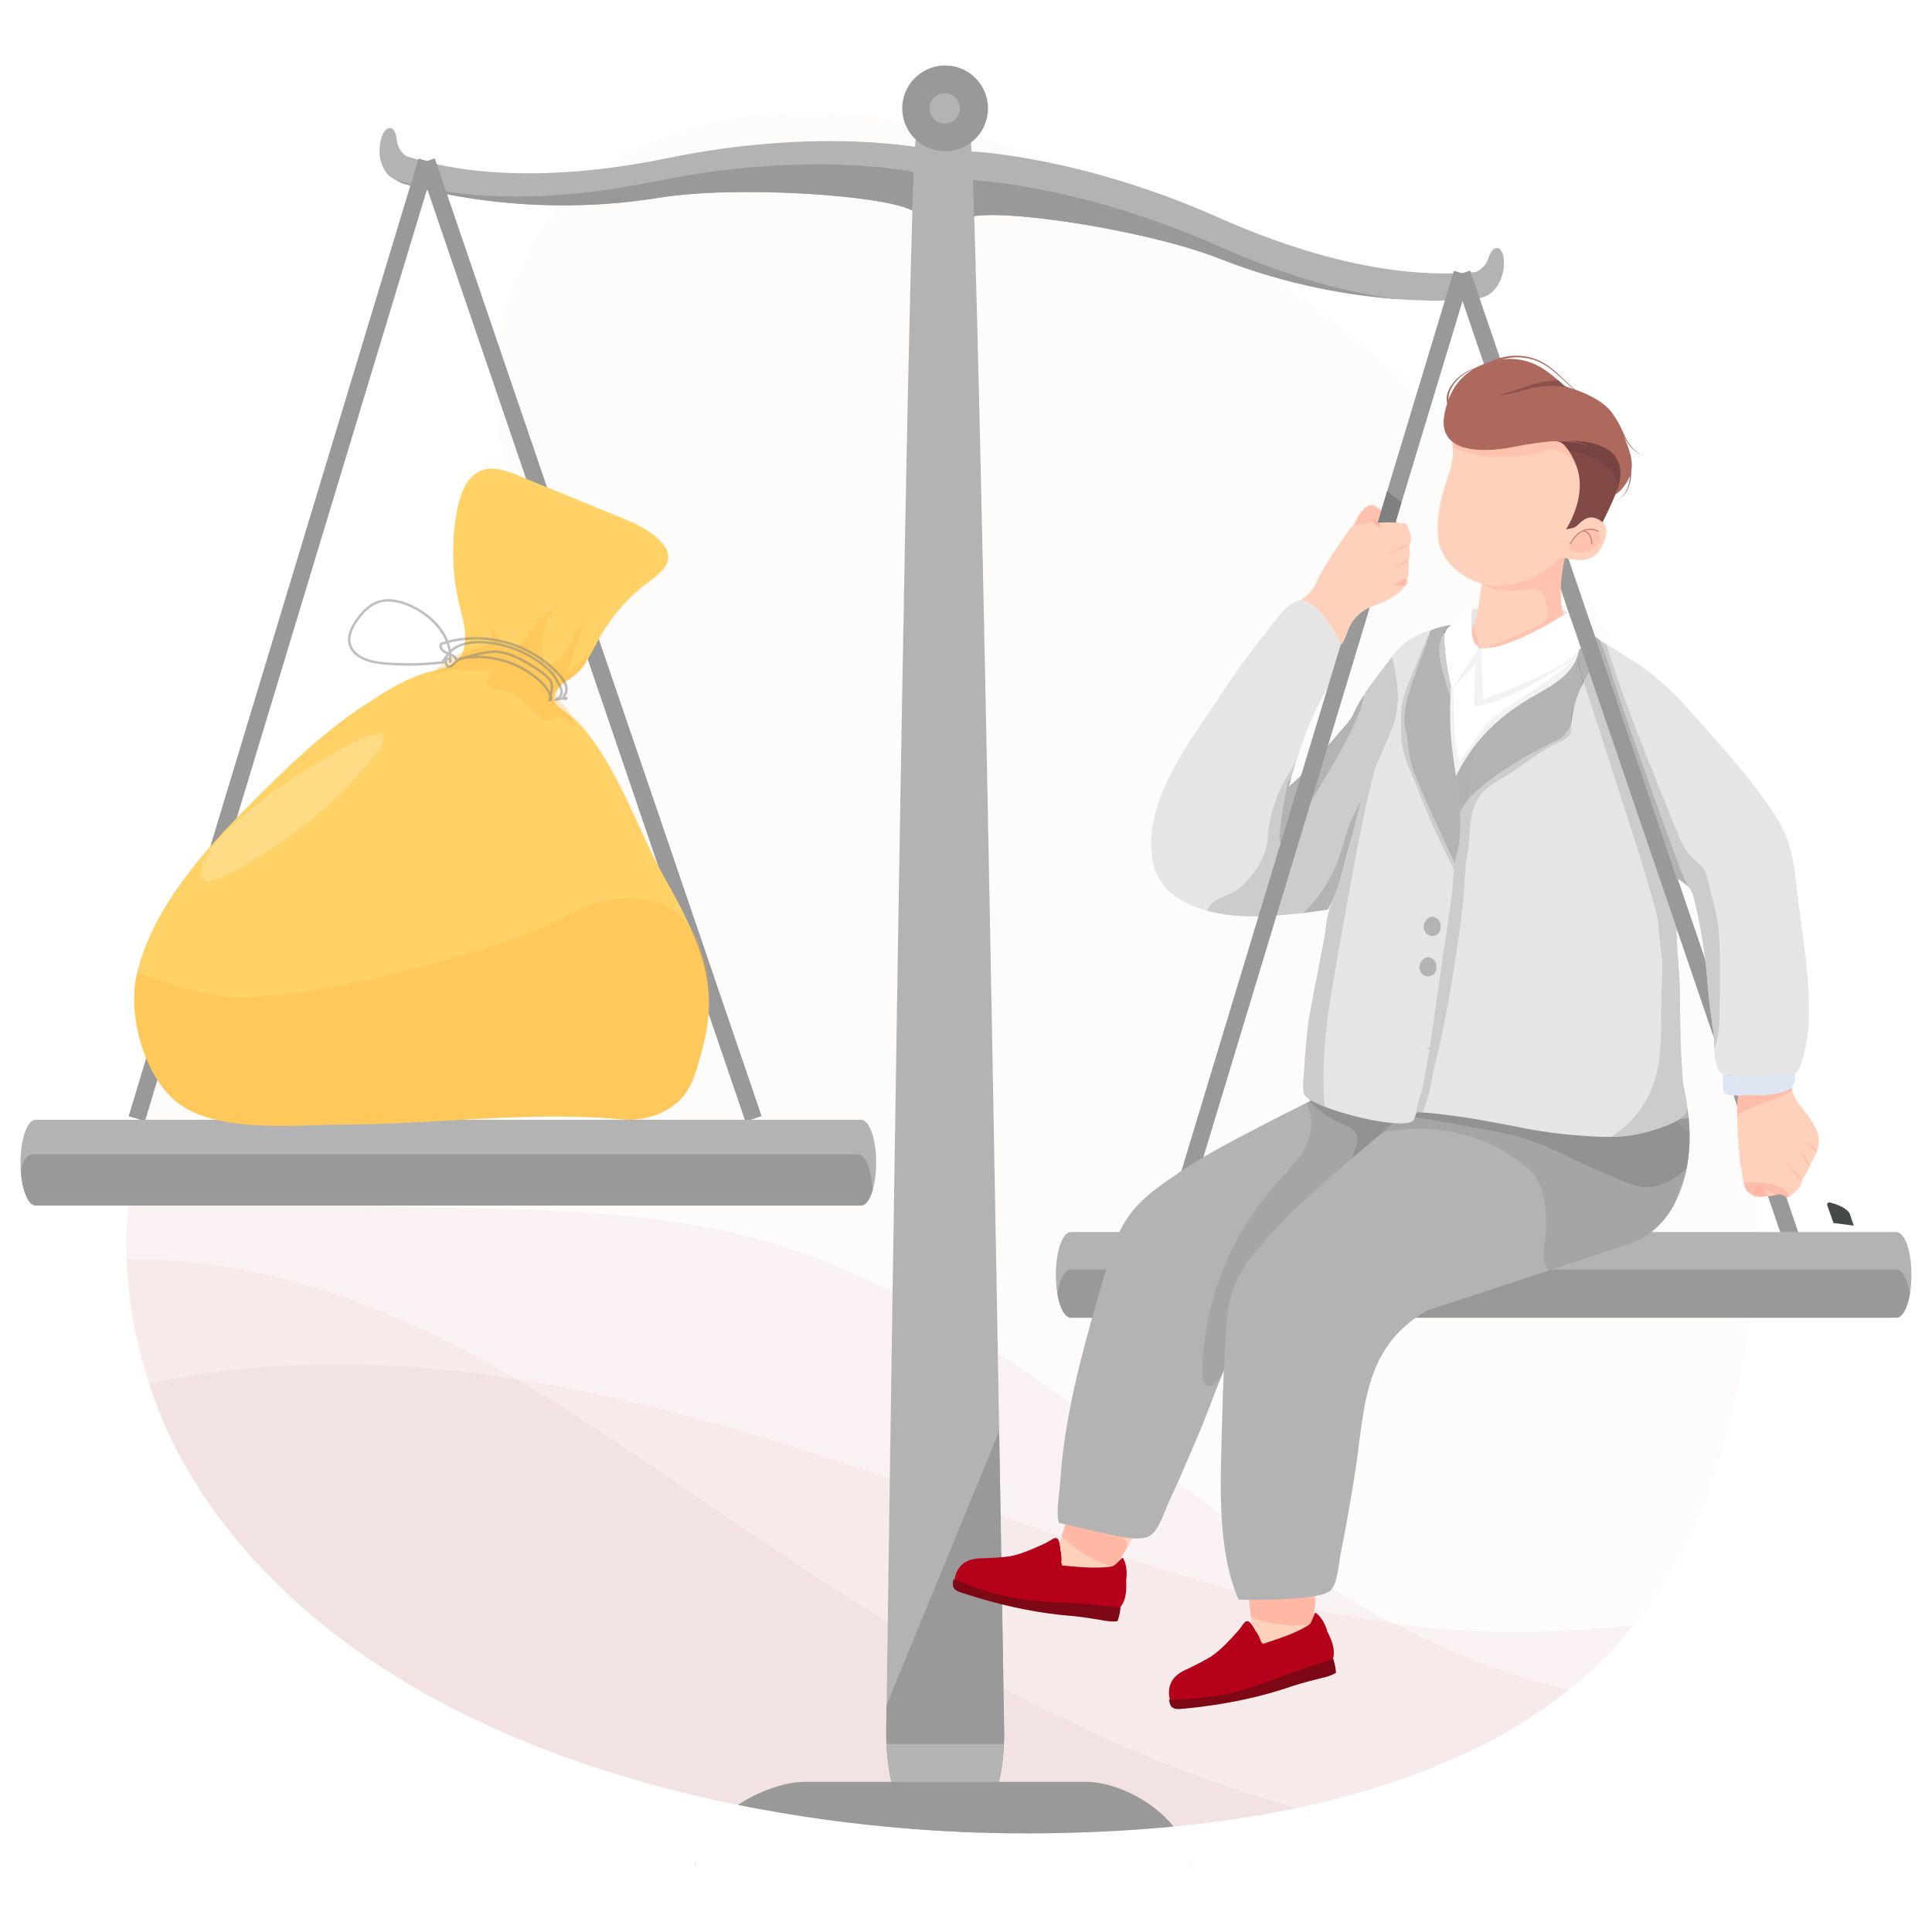 <svg xmlns="http://www.w3.org/2000/svg" width="180" height="180" viewBox="0 0 180 180">
    <g fill="none">
        <path fill="#FFF" d="M0 0H180V180H0z"/>
        <path fill="#F59B9E" d="M163.667 111.485c0 1.1-.018 2.2-.052 3.303-.037 1.165-.095 2.327-.176 3.489-.101 1.505-.243 3.002-.425 4.491-.75 6.213-2.182 12.239-4.457 17.715-1.657 3.988-3.76 7.682-6.375 10.947-.015.022-.03.04-.048.062-.055.069-.111.138-.169.206l-.17.207c-.108.134-.22.266-.332.397l-.009.009c-.094.112-.188.221-.284.33l-.03.036-.066.076c-.1.114-.2.229-.305.34-.005.006-.012.011-.017.018-.11.122-.22.242-.332.363l-.04.044c-.107.115-.214.229-.322.342l-.026.026c-.106.112-.213.224-.32.333-.063.063-.124.128-.188.189-.063.061-.13.132-.196.198-.097.096-.194.192-.294.286-.068.067-.135.133-.203.197-.083.082-.167.16-.252.24l-.248.23c-.171.159-.344.316-.518.471l-.195.173c-.368.325-.743.643-1.125.955-.115.093-.229.189-.349.283l-.16.135-.16.128-.01.007-.34.265c-.022.015-.04.03-.062.046l-.056.042c-.051.04-.102.077-.152.117l-.212.158-.179.131-.1.076-.288.21-.161.116c-.054.04-.12.086-.18.127l-.076.054-.057.04-.096.066-.014.01c-.134.094-.27.187-.407.28-.172.117-.346.234-.52.35l-.027.017c-.089.06-.18.117-.27.176l-.219.142-.252.16c-.064.04-.128.077-.192.12l-.035.023-.04.024-.007.005-.008.004-.102.063c-.044.03-.088.058-.134.085l-.042.026-.012.007c-.025.016-.051.033-.076.046-.106.066-.213.13-.319.192l-.215.13h-.006l-.019.01c-.055.034-.111.067-.168.098-.056.032-.126.077-.191.112-.048.03-.097.058-.147.086-.02.012-.04.024-.06.034-.106.062-.213.124-.32.183l-.046.026c-.018.011-.038.02-.056.032l-.146.081-.076.044-.057.03-.183.1-.2.11c-.104.057-.21.113-.315.168-.006 0-.013.008-.02.011-.005.003-.034.02-.051.028-.018.008-.033.016-.048.025-.112.06-.23.12-.338.177l-.39.201c-.083.042-.165.086-.25.127-.005.004-.012.006-.018.009l-.055.028-.068.034-.243.12-.018.009-.054.027-.056.027-.022.011c-.14.068-.28.136-.42.202l-.017.01-.256.121c-.023.013-.046.022-.07.034l-.43.2-.138.062c-.045.022-.091.043-.137.062l-.006.004c-.181.082-.363.165-.546.243l-.11.05-.19.083-.24.104-.165.07-.163.07-.33.137c-4.22 1.755-8.712 3.068-13.298 4.03-3.797.784-7.634 1.361-11.493 1.727-4.5.438-8.945.62-13.175.636-1.665.007-3.356-.018-5.074-.076-2.068-.069-4.17-.184-6.292-.352-5.39-.418-10.748-1.161-16.048-2.224-2.13-.428-4.25-.915-6.362-1.459-.427-.11-.853-.222-1.276-.338-.18-.048-.36-.096-.54-.147-2.533-.697-5.033-1.485-7.5-2.364-1.097-.392-2.185-.803-3.264-1.231-.414-.165-.83-.333-1.243-.504-.203-.086-.408-.17-.61-.256l-.335-.142-.21-.09-.38-.166-.436-.191c-.408-.181-.814-.363-1.22-.55-1-.463-1.989-.942-2.966-1.44-2.42-1.228-4.77-2.587-7.043-4.07-.135-.087-.27-.177-.406-.266-.356-.237-.71-.478-1.062-.721-.238-.165-.475-.33-.71-.498-5.987-4.26-11.147-9.436-15.035-15.657-1.7-2.728-3.077-5.644-4.105-8.69l-.153-.453c-.03-.094-.062-.186-.09-.279l-.076-.238-.06-.191c-.033-.102-.063-.206-.094-.31-.017-.056-.035-.111-.05-.168-.011-.034-.021-.068-.03-.103l-.039-.13c-.027-.092-.054-.185-.076-.28l-.012-.043c-.003-.005-.004-.011-.005-.017-.03-.1-.056-.198-.083-.297v-.008c-.035-.13-.071-.26-.103-.39-.005-.012-.008-.025-.012-.037-.023-.086-.044-.174-.066-.26-.008-.03-.017-.062-.023-.092v-.008c-.025-.092-.047-.184-.069-.277l-.02-.082c-.023-.09-.045-.182-.066-.273l-.033-.143c-.01-.048-.026-.115-.04-.173l-.03-.132-.006-.028-.076-.333-.038-.181-.04-.182-.072-.363-.07-.363c-.023-.12-.046-.242-.066-.364-.02-.122-.045-.243-.065-.363-.02-.12-.041-.243-.06-.366l-.055-.345-.006-.03c-.001-.017-.004-.034-.008-.051v-.008l-.044-.3-.05-.36c-.014-.095-.027-.19-.038-.286-.005-.027-.008-.054-.01-.08-.004-.027-.008-.05-.01-.076l-.019-.16c-.017-.126-.031-.252-.045-.382l-.04-.381-.019-.183c-.005-.06-.011-.103-.015-.157v-.004c-.004-.045-.01-.089-.012-.135-.012-.119-.022-.238-.032-.357l-.03-.395v-.063c0-.038-.007-.076-.008-.11l-.012-.163c-.013-.215-.026-.43-.037-.645v-.076l-.016-.382c-.064-1.673-.023-3.35.122-5.018.096-1.098.238-2.186.427-3.266.089-.505.188-1.01.297-1.51.228-1.044.502-2.073.82-3.089l.037-.115c.127-.401.262-.8.405-1.194v-.004c.278-.772.583-1.532.915-2.28 1.313-2.969 3.085-5.713 5.252-8.132.476-.53.975-1.046 1.496-1.548 4.743-4.565 10.805-7.579 16.421-11.12.229-.146.463-.293.693-.441.809-.522 1.624-1.068 2.434-1.644l.06-.043.021-.015c.987-.706 1.963-1.45 2.898-2.243.415-.35.822-.708 1.22-1.075.169-.152.335-.309.5-.47.397-.38.783-.771 1.156-1.172 1.648-1.772 3.04-3.728 3.97-5.892.26-.602.482-1.22.664-1.849.086-.292.163-.59.229-.89.053-.234.1-.472.142-.71l.043-.268c.016-.11.034-.22.047-.33.007-.047.012-.093.017-.14.037-.293.064-.587.081-.879.01-.117.015-.236.02-.355 0-.101.007-.202.008-.305 0-.104.004-.179.004-.267 0-.327-.007-.652-.026-.977l-.01-.163c-.01-.159-.022-.318-.037-.477-.02-.22-.045-.438-.076-.655-.095-.735-.226-1.464-.395-2.186v-.017l-.058-.241c-.402-1.653-.966-3.299-1.576-4.949-.026-.07-.053-.142-.076-.212l-.252-.666c-.83-2.178-1.72-4.365-2.41-6.59-.652-2.097-1.127-4.228-1.213-6.42-.021-.53-.027-1.058-.021-1.584.018-1.328.127-2.653.325-3.966.725-4.76 2.663-9.25 5.89-12.827.33-.366.674-.722 1.03-1.068.889-.862 1.848-1.647 2.867-2.35.153-.105.306-.21.466-.311 6.362-4.156 14.43-5.433 22.159-4.792.531.045 1.061.095 1.59.153.525.056 1.047.118 1.567.187.188.023.374.05.563.076.58.08 1.158.17 1.737.268 1.417.234 2.827.513 4.23.839l.236.055c.249.058.496.117.742.178.526.129 1.051.263 1.575.403 2.833.76 5.623 1.677 8.355 2.746 5.725 2.227 11.239 5.091 16.437 8.402.976.62 1.94 1.257 2.892 1.91 4.702 3.227 9.152 6.806 13.31 10.708.435.407.865.815 1.29 1.225l.7.682c.169.165.336.33.502.497.45.448.895.903 1.335 1.362.502.522.997 1.05 1.486 1.584.17.186.338.372.507.56.708.785 1.402 1.583 2.082 2.394l.229.275c.266.32.533.641.792.965.197.24.392.483.584.727.684.857 1.351 1.725 2.003 2.604.505.682 1.001 1.368 1.488 2.06.108.152.215.305.321.462.008.008.013.018.02.026.11.158.217.315.324.473.386.562.765 1.128 1.137 1.698 1.404 2.146 2.723 4.341 3.955 6.584.052.094.105.189.153.283 2.01 3.678 3.793 7.475 5.339 11.371 1.309 3.291 2.444 6.649 3.402 10.059 1.517 5.402 2.697 11.456 3.365 17.77v.03c.035.328.068.657.1.987.027.273.052.548.076.824l.017.197.076.887c.135 1.683.23 3.376.285 5.081.02.652.036 1.303.045 1.955v.132c.017.4.02.798.02 1.197z" opacity=".04"/>
        <path fill="#981D26" d="M146.147 157.44l-.164.136c-.053.044-.107.086-.16.128l-.01.007-.34.265-.061.046-.056.042c-.051.04-.102.077-.152.117l-.212.158-.179.131-.1.076-.288.21-.161.116c-.054.04-.12.086-.18.127l-.076.054-.057.04-.096.066-.014.01c-.134.094-.27.187-.407.28-.172.117-.346.234-.52.35l-.027.017c-.089.06-.18.117-.27.176l-.219.142-.252.16c-.064.04-.128.077-.192.12l-.035.023-.047.03-.008.003-.102.063c-.044.03-.088.058-.134.085l-.042.026-.012.007c-.025.016-.051.033-.076.046-.106.066-.213.13-.319.192l-.215.13h-.006l-.019.01c-.055.034-.111.067-.168.098-.056.032-.126.077-.191.112-.048.03-.097.058-.147.086-.02.012-.04.024-.06.034-.106.062-.213.124-.32.183l-.046.026c-.018.011-.038.02-.056.032l-.146.081-.076.044-.057.03-.183.1-.2.11c-.104.057-.21.113-.315.168-.006 0-.013.008-.02.011-.005.003-.034.02-.051.028-.018.008-.033.016-.048.025-.112.06-.23.12-.338.177l-.39.201c-.083.042-.165.086-.25.127-.005.004-.012.006-.018.009l-.055.028-.068.034-.243.12-.018.009-.054.027-.056.027-.022.01c-.14.068-.28.136-.42.202l-.017.01-.256.122c-.023.012-.046.021-.07.033l-.43.2-.138.063c-.045.02-.091.042-.137.061l-.006.004c-.181.082-.363.165-.546.243l-.11.05c-.064.028-.127.057-.19.083l-.24.104-.165.07-.163.07-.33.138c-4.22 1.754-8.712 3.067-13.298 4.029-3.797.785-7.634 1.361-11.493 1.728-4.5.437-8.945.62-13.175.636-1.665.006-3.356-.02-5.074-.077-2.068-.068-4.17-.184-6.292-.351-5.39-.42-10.748-1.162-16.048-2.224-2.13-.429-4.25-.915-6.362-1.46-.427-.11-.853-.221-1.276-.337l-.54-.147c-2.533-.698-5.033-1.486-7.5-2.365-1.097-.392-2.185-.802-3.264-1.23-.414-.166-.83-.333-1.243-.505-.203-.085-.408-.17-.61-.256l-.335-.142-.21-.09-.38-.166c-.146-.063-.291-.126-.436-.191-.408-.18-.814-.363-1.22-.55-1-.462-1.989-.942-2.966-1.44-2.42-1.227-4.77-2.586-7.043-4.07-.135-.086-.27-.176-.406-.265-.356-.237-.71-.478-1.062-.721-.238-.165-.475-.33-.71-.498-5.987-4.26-11.147-9.436-15.035-15.657-1.7-2.728-3.077-5.644-4.105-8.69l-.153-.453c-.03-.094-.062-.186-.09-.279l-.076-.238-.06-.191c-.033-.102-.063-.206-.094-.31-.017-.056-.035-.111-.05-.168-.011-.034-.021-.068-.03-.103l-.039-.13c-.027-.092-.054-.185-.076-.28l-.012-.043c-.003-.005-.004-.011-.005-.017-.03-.1-.056-.198-.083-.297v-.008c-.035-.13-.071-.26-.103-.39-.005-.012-.008-.025-.012-.037-.023-.086-.044-.174-.066-.26-.008-.03-.017-.062-.023-.092v-.008c-.025-.092-.047-.184-.069-.277l-.02-.082c-.023-.09-.045-.182-.066-.273l-.033-.143c-.01-.048-.026-.115-.04-.173l-.03-.132-.006-.028-.076-.333-.038-.181-.04-.182-.072-.363-.07-.363c-.023-.12-.046-.242-.066-.364-.02-.122-.045-.243-.065-.363-.02-.12-.041-.243-.06-.366l-.055-.345-.006-.03c-.001-.017-.004-.034-.008-.051v-.008l-.044-.3-.05-.36c-.014-.095-.027-.19-.038-.286-.005-.027-.008-.054-.01-.08-.004-.027-.008-.05-.01-.076l-.019-.16c-.017-.126-.031-.252-.045-.382l-.04-.381-.019-.183c-.005-.06-.011-.103-.015-.157v-.004c-.004-.045-.01-.089-.012-.135-.012-.119-.022-.238-.032-.357l-.03-.395v-.063c0-.038-.007-.076-.008-.11l-.012-.163c-.013-.215-.026-.43-.037-.645v-.076l-.016-.382c-.064-1.673-.023-3.35.122-5.018.096-1.098.238-2.186.427-3.266 1.525.587 3.138 1.199 4.707 1.525 5.442 1.117 10.973 1.537 16.512 1.744 3.12.119 6.244.167 9.354.235 9.539.208 19.212.466 28.469 3.127 4.098 1.178 8 2.785 11.763 4.688 3.366 1.704 6.621 3.644 9.805 5.725 2.303 1.505 4.57 3.084 6.815 4.701 3.345 2.408 6.642 4.898 9.944 7.35 1.359 1.01 2.72 2.011 4.084 3.003.072.052.143.105.215.152 2.178 1.575 4.415 3.127 6.712 4.616.677.44 1.36.874 2.046 1.302.438.273.878.544 1.321.811 1.87 1.134 3.774 2.21 5.708 3.227 5.242 2.737 10.711 4.938 16.33 6.195z" opacity=".04"/>
        <path fill="#981D26" d="M120.825 168.447c-3.797.785-7.633 1.362-11.493 1.728-4.5.438-8.945.62-13.175.636-1.664.007-3.356-.018-5.073-.076-2.069-.07-4.17-.185-6.293-.352-5.389-.419-10.748-1.162-16.048-2.224-2.129-.429-4.25-.915-6.362-1.46-.427-.11-.852-.221-1.276-.337l-.539-.147c-2.533-.698-5.033-1.487-7.5-2.365-1.097-.392-2.185-.802-3.265-1.23-.414-.165-.83-.333-1.243-.505l-.61-.255-.335-.143-.209-.09-.381-.165-.435-.192c-.408-.18-.815-.363-1.22-.55-1-.462-1.99-.942-2.967-1.44-2.42-1.227-4.77-2.585-7.042-4.068-.135-.087-.271-.177-.406-.266-.356-.237-.71-.478-1.063-.721-.238-.165-.474-.33-.709-.498-5.987-4.26-11.148-9.436-15.035-15.657-1.7-2.728-3.078-5.644-4.106-8.69-.052-.152-.101-.305-.153-.453-.03-.094-.062-.186-.09-.279l-.077-.238-.06-.191c-.032-.102-.062-.206-.094-.31l-.05-.168-.03-.103c-.009-.035-.026-.086-.038-.13-.027-.092-.054-.185-.076-.28-.005-.013-.008-.028-.012-.043-.003-.005-.005-.011-.006-.017-.029-.1-.055-.198-.082-.297v-.008c-.035-.13-.072-.26-.104-.39l-.011-.037-.067-.26c-.007-.03-.016-.062-.022-.092v-.008c-.025-.092-.048-.184-.07-.277-.007-.029-.012-.055-.02-.082l-.065-.273-.033-.143c-.01-.048-.027-.115-.04-.173l-.03-.132-.006-.028c-.026-.111-.05-.223-.077-.333l-.038-.181-.039-.182c-.024-.12-.048-.242-.076-.363-.027-.122-.047-.242-.07-.363-.023-.12-.046-.242-.066-.364-.021-.122-.045-.243-.065-.363-.02-.12-.041-.243-.06-.366l-.055-.345c-.001-.01-.003-.02-.007-.03 0-.017-.003-.034-.007-.051v-.008l-.044-.3-.05-.36c-.014-.095-.027-.19-.038-.286-.005-.027-.008-.054-.01-.08-.004-.027-.008-.05-.01-.076-.008-.054-.013-.107-.019-.16-.017-.126-.031-.252-.045-.382l-.04-.381-.019-.183c-.005-.06-.011-.103-.015-.157v-.004c-.005-.045-.01-.089-.012-.135-.012-.119-.022-.238-.032-.357l-.03-.395v-.063c0-.038-.007-.076-.008-.11l-.012-.163c-.014-.215-.026-.43-.037-.645v-.076l-.016-.382c8.059-.098 16.316 1.824 23.822 4.92 4.3 1.773 8.415 3.898 12.417 6.23 1.414.824 2.816 1.671 4.204 2.542.324.202.646.405.969.61l.334.213c.084.05.166.104.249.159 1.23.784 2.452 1.581 3.667 2.391 1.753 1.164 3.496 2.342 5.231 3.533.077.054.157.109.237.162.215.153.43.295.644.443 2.07 1.418 4.133 2.838 6.206 4.242 4.237 2.87 8.542 5.678 12.923 8.35.82.5 1.64.995 2.464 1.483 2.741 1.627 5.515 3.189 8.324 4.686 7.246 3.848 14.745 7.194 22.572 9.73 1.57.515 3.155.991 4.755 1.43z" opacity=".04"/>
        <path fill="#981D26" d="M152.182 151.43c-.015.022-.03.04-.048.062-.055.069-.111.138-.169.206l-.17.207c-.108.134-.22.266-.332.397l-.009.009c-.094.112-.188.221-.284.33l-.03.036-.066.076c-.1.114-.2.229-.305.34-.005.006-.012.011-.017.018-.11.122-.22.242-.332.363l-.04.044c-.107.115-.214.229-.322.342l-.026.026c-.106.112-.213.224-.32.333-.063.063-.124.128-.188.189-.063.061-.13.132-.196.198-.097.096-.194.192-.294.286-.068.067-.135.133-.203.197-.083.082-.167.16-.252.24l-.248.23c-.171.159-.344.316-.518.471l-.195.173c-.368.325-.743.643-1.125.955-.115.093-.229.189-.349.283l-.16.135-.16.128-.01.007-.34.265c-.022.015-.04.03-.062.046l-.056.042c-.051.04-.102.077-.152.117l-.212.158-.179.131-.1.076-.288.21-.161.116c-.054.04-.12.086-.18.127l-.076.054-.057.04-.096.066-.014.01c-.134.094-.27.187-.407.28-.172.117-.346.234-.52.35l-.027.017c-.089.06-.18.117-.27.176l-.219.142-.252.16c-.064.04-.128.077-.192.12l-.035.023-.04.024-.007.005-.008.004-.102.063c-.044.03-.088.058-.134.085l-.042.026-.012.007c-.025.016-.051.033-.076.046-.106.066-.213.13-.319.192l-.215.13h-.006l-.019.01c-.055.034-.111.067-.168.098-.056.032-.126.077-.191.112-.048.03-.097.058-.147.086-.02.012-.04.024-.06.034-.106.062-.213.124-.32.183l-.046.026c-.018.011-.038.02-.056.032l-.146.081-.076.044-.057.03-.183.1-.2.11c-.104.057-.21.113-.315.168-.006 0-.013.008-.02.011-.005.003-.034.02-.051.028-.018.008-.033.016-.048.025-.112.06-.23.12-.338.177l-.39.201c-.083.042-.165.086-.25.127-.005.004-.012.006-.018.009l-.055.028-.068.034-.243.12-.018.009-.054.027c-.018.01-.037.02-.056.027l-.022.011c-.14.068-.28.136-.42.202l-.017.01-.256.121c-.023.013-.046.022-.07.034l-.43.2-.138.062c-.045.022-.091.043-.137.062l-.006.004c-.181.082-.363.165-.546.243l-.11.05-.19.083-.24.104-.165.07-.163.07-.33.137c-4.22 1.755-8.712 3.068-13.298 4.03-3.797.784-7.634 1.361-11.493 1.727-4.5.438-8.945.62-13.175.636-1.665.007-3.356-.018-5.074-.076-2.068-.069-4.17-.184-6.292-.352-5.39-.418-10.748-1.161-16.048-2.224-2.13-.428-4.25-.915-6.362-1.459-.427-.11-.853-.222-1.276-.338-.18-.048-.36-.096-.54-.147-2.533-.697-5.033-1.485-7.5-2.364-1.097-.392-2.185-.803-3.264-1.231-.414-.165-.83-.333-1.243-.504-.203-.086-.408-.17-.61-.256l-.335-.142-.21-.09-.38-.166-.436-.191c-.408-.181-.814-.363-1.22-.55-1-.463-1.989-.942-2.966-1.44-2.42-1.228-4.77-2.587-7.043-4.07-.135-.087-.27-.177-.406-.266-.356-.237-.71-.478-1.062-.721-.238-.165-.475-.33-.71-.498-5.987-4.26-11.147-9.436-15.035-15.657-1.7-2.728-3.077-5.644-4.105-8.69l-.153-.453c11.019-2.419 22.805-2.228 34.153-.448 1.03.16 2.056.334 3.078.522.217.04.436.076.652.12.334.062.666.125.999.192l.274.054.267.052c1.058.21 2.111.433 3.16.666.043.008.087.018.13.028.212.046.424.094.636.143.085.019.171.038.257.06.03.004.06.01.089.018.204.045.405.094.61.14l.902.212.219.052c.508.123 1.017.247 1.525.374l.506.126.29.077 1.13.29c6.782 1.767 13.47 3.903 20.13 6.142 2.455.825 4.907 1.659 7.357 2.504l2.969 1.017c1.89.647 3.782 1.289 5.674 1.926l.174.058c1.147.384 2.293.766 3.44 1.144l1.983.644c3.493 1.123 7.012 2.194 10.558 3.145.418.112.837.222 1.256.332.69.18 1.38.354 2.071.521 1.352.331 2.708.64 4.069.926 2.44.512 4.889.948 7.353 1.286 2.038.279 4.086.49 6.143.623 5.446.349 10.86.142 16.24-.443z" opacity=".04"/>
        <path fill="#E5E5E5" d="M127.972 84.425c-.167-.219-2.414.053-4.292.312l-.477.068-.08.01-.288.044c-.856.122-1.526.224-1.687.238-2.263.214-4.598.438-6.854.12-.598-.084-1.19-.202-1.774-.355-2.267-.602-4.483-1.84-5.052-4.323-1.25-5.464 3.147-11.106 5.942-15.315 1.464-2.204 2.981-4.39 4.652-6.442.617-.755 1.924-2.789 3.058-2.836h.031c1.434-.024 2.941 2.398 3.83 4.118.485.94.785 1.67.785 1.67-2.177 1.463-3.927 5.834-4.997 9.16-.173.542-.328 1.057-.465 1.526-.093.317-.176.61-.25.885-.282 1.027-.432 1.683-.432 1.683l2.467-1.525.354.662c.158.291.36.669.593 1.105l2.013 3.753.438.817 2.485 4.625z"/>
        <path fill="#E5E5E5" d="M123.122 84.814c-.205-.374-1.02-1.884-1.874-3.677-.49-1.026-.991-2.144-1.4-3.194-.193-.494-.365-.972-.503-1.42-.452-1.445-.568-2.559.027-2.779.18-.077.348-.178.5-.3.06-.044.12-.092.184-.146 1.309-1.068 3.65-3.745 5.816-6.353.348-.417.686-.832 1.022-1.24 1.194-1.459 2.266-2.804 2.987-3.719.567-.717.916-1.169.94-1.199l-.739 2.335-5.034 15.852-1.849 5.829-.077.01z"/>
        <path fill="#CCC" d="M129.9 67.306c-.51 1.526-1.234 2.998-1.865 4.477-.29.676-.579 1.352-.84 2.04l-.096.258c-.397 1.093-.71 2.212-1.001 3.338-.206.79-.402 1.584-.61 2.374-.23.86-.468 1.712-.754 2.55-.12.352-.247.7-.381 1.045-.177.472-.402.924-.672 1.35l-.32.045-.153.022-.081.01-.288.044c-.588.083-1.087.158-1.394.202-.14.019-.24.032-.292.036-2.264.214-4.598.438-6.855.12-.597-.084-1.19-.202-1.774-.355.009-.112.043-.22.102-.315.47-.839 1.573-1.018 2.407-1.5.407-.247.775-.553 1.091-.91.936-1.012 1.89-2.524 1.975-3.94.095-1.482.441-2.938 1.023-4.305.448-1.053 1.073-2.016 1.655-3.003-.173.542-.329 1.057-.465 1.526-.093.316-.176.61-.251.885 1.309-1.068 3.65-3.745 5.815-6.354.348-.417.687-.832 1.022-1.24.042-.133.077-.258.104-.38.066-.28.136-.547.208-.803.746-1.128 1.594-2.177 2.466-3.3l.061-.077c.05.28.1.562.153.839l.186 1.055.014.08c.223 1.36.257 2.842-.19 4.186z"/>
        <path fill="#B3B3B3" d="M127.206 64.525c-.076.256-.143.524-.208.803-.027.118-.062.243-.104.381-.399 1.291-1.419 3.286-2.585 5.32-.603 1.05-1.246 2.112-1.862 3.09-1.05 1.666-2.022 3.092-2.6 3.828-.26.33-.44.522-.51.534-.206.03-.142-.866.008-1.952.15-1.086.38-2.35.527-3.08.07-.369.118-.6.118-.6l.317-.43c-.093.316-.176.61-.25.884 1.12-.915 2.087-2.031 3.043-3.108.636-.718 1.262-1.444 1.879-2.178.273-.323.6-.634.833-.985.223-.337.354-.723.543-1.078.14-.262.288-.52.441-.776.12-.195.348-.438.41-.653zM139.832 25.988c-.161.405-.397.776-.697 1.093-.12.127-.254.24-.4.338-.241.14-.5.247-.77.318-.305.091-.574.144-.574.144s-2.72.305-7.017 0c-4.347-.31-10.322-1.25-16.72-3.773-7.44-2.934-22.842-5.062-23.758-3.602l-.03-.747-.077-1.958.4-3.708s10.129.299 23.448 6.22c13.023 5.792 21.163 5.284 23.853 5.028l.091-.04c.447-.206.802-.57 1-1.02.108-.24.18-.501.304-.73.125-.23.32-.433.546-.445.382-.019.61.486.667.93.079.663-.013 1.335-.266 1.952z"/>
        <path fill="#999" d="M113.636 22.98c7.032 3.127 12.642 4.417 16.737 4.902-4.348-.31-10.322-1.25-16.721-3.773-7.439-2.935-22.841-5.062-23.758-3.602l-.03-.747.324-3.002s10.128.3 23.448 6.222z"/>
        <path fill="#B3B3B3" d="M139.832 25.988c-.161.405-.397.776-.697 1.093-.12.127-.254.24-.4.338-.241.14-.5.247-.77.318.264-.212.475-.483.614-.792.109-.238.18-.5.305-.73.125-.229.32-.43.546-.442.162-.002.313.08.402.215zM86.307 13.858l-.175 3.3-.758 2.822c-.05-.138-.207-.273-.457-.403-2.704-1.408-16.297-2.324-23.52-1.155C47.898 20.608 37.4 17.039 37.4 17.039s-.293-.129-.604-.305c-.094-.053-.188-.11-.277-.169-.12-.076-.233-.164-.334-.264-.12-.128-.227-.267-.318-.417-.313-.53-.486-1.13-.5-1.746-.02-.487.052-.973.213-1.432.152-.422.48-.866.85-.763.22.06.367.3.439.551.071.25.085.52.14.778.097.482.367.913.758 1.211.026.02.054.038.076.059 2.575.825 10.418 3.058 24.378.184 14.279-2.94 24.086-.868 24.086-.868z"/>
        <path fill="#B3B3B3" d="M36.517 16.568c-.12-.076-.232-.165-.334-.265-.12-.127-.227-.267-.317-.416-.314-.53-.486-1.132-.501-1.747.173.091.293.305.355.518.072.25.086.52.141.777.09.439.32.837.656 1.133z"/>
        <path fill="#999" d="M85.16 16.024l-.175 3.3-.068.259c-2.704-1.408-16.297-2.324-23.519-1.155-13.5 2.183-23.997-1.386-23.997-1.386s-.292-.129-.604-.305c2.67.848 10.49 2.994 24.281.152 14.278-2.938 24.082-.865 24.082-.865z"/>
        <path fill="#B3B3B3" d="M93.559 161.404c0 .182 0 .363-.006.542-.006.178-.01.36-.02.538 0 .076-.007.152-.01.228l-.022.318c0 .048-.006.097-.01.145l-.02.228c-.018.206-.039.41-.062.61l-.032.26c-.048.367-.105.726-.17 1.077-.016.081-.031.162-.048.242-.027.14-.056.279-.087.415-.188.865-.45 1.712-.78 2.533-.309.778-.715 1.514-1.208 2.19-2.069-.069-4.17-.185-6.293-.352-.483-.746-.875-1.547-1.168-2.387-.232-.648-.422-1.31-.57-1.983-.03-.136-.06-.275-.087-.415l-.038-.192c-.017-.089-.033-.178-.048-.269l-.04-.228c-.01-.06-.02-.12-.028-.18-.02-.138-.042-.279-.06-.42-.018-.142-.036-.284-.051-.428l-.044-.436c-.021-.235-.039-.473-.052-.713-.006-.081-.01-.16-.013-.241l-.012-.268c0-.06 0-.12-.005-.18-.005-.058 0-.111-.004-.167v-.71l.032-2.298.108-7.735.192-13.38c.076-5.228.162-11.107.257-17.389.528-35.227 1.302-83.146 1.846-100.732l.05-1.572v-.03c.027-.743.05-1.415.076-2.01.04-1.009.077-1.797.116-2.34.022-.31.043-.541.062-.687.017-.126.033-.192.05-.192h5.013c.026 0 .053.172.083.503.018.21.038.48.057.81.04.66.083 1.557.127 2.67.039.963.076 2.089.12 3.356.624 18.997 1.585 70.734 2.205 105.946l.126 7.283.054 3.075c0 .225.007.448.01.67l.007.363c0 .152.003.305.008.458l.047 2.72c0 .207.008.412.01.615v.068l.018 1.007.011.659c0 .218.008.435.011.65v.044l.021 1.227c0 .057 0 .113.004.168 0 .188.003.372.008.554l.035 2.068c0 .168.006.335.009.5 0 .143.004.284.007.422v.143l.012.701c0 .23.007.446.01.665 0 .173.007.344.01.514v.013c0 .174.006.345.008.516 0 .207.007.413.01.61l.023 1.309c.004.257.007.508.012.752 0 .126.005.25.007.371.002.122 0 .234.005.347v.23l.018 1.074v.19l.017 1.033v.184c0 .076 0 .153.005.229 0 .145 0 .286.006.423.007.433.013.823.02 1.17v.903c0 .18.006.339.008.475v.066l.009.519c.019.11.028.222.028.335z"/>
        <path fill="#999" d="M109.332 170.175c-4.5.438-8.945.62-13.175.636-1.664.007-3.356-.018-5.073-.076-2.069-.07-4.17-.185-6.293-.352-5.389-.419-10.748-1.162-16.048-2.224 2.032-1.333 4.44-2.147 6.235-2.147h26.259c2.579 0 6.114 1.68 8.095 4.163z"/>
        <circle cx="88.055" cy="10.095" r="3.996" fill="#999" transform="rotate(-82.03 88.055 10.095)"/>
        <path fill="#B3B3B3" d="M89.427 10.103c0 .572-.345 1.088-.874 1.307-.528.218-1.137.097-1.541-.309-.404-.405-.524-1.014-.304-1.542.22-.528.737-.872 1.309-.87.78.002 1.41.634 1.41 1.414z"/>
        <path fill="#000" d="M64.728 173.623h.024c-.01.092-.02.182-.023.275v-.152c-.003-.041-.003-.082 0-.123zM110.847 173.623v.199c0-.066-.01-.133-.017-.2l.017.001z" opacity=".33"/>
        <path fill="#B3B3B3" d="M64.728 173.623h.024c-.01.092-.02.182-.023.275v-.152c-.003-.041-.003-.082 0-.123zM110.847 173.623v.199c0-.066-.01-.133-.017-.2l.017.001z"/>
        <path fill="#999" d="M136.974 25.691L124.078 68.298 120.232 81.002 109.968 114.916 108.447 114.456 135.454 25.231z"/>
        <path fill="#999" d="M165.91 114.943L135.461 25.717 136.966 25.205 167.588 114.943z"/>
        <path fill="#B3B3B3" d="M178.083 118.739v.076c.003.571-.043 1.141-.136 1.704-.224 1.329-.703 2.246-1.26 2.246H99.77c-.555 0-1.035-.916-1.259-2.246-.093-.563-.14-1.133-.137-1.704v-.076c0-2.182.625-3.95 1.396-3.95h76.919c.771 0 1.395 1.768 1.395 3.95z"/>
        <path fill="#999" d="M177.947 120.523c-.224 1.329-.703 2.245-1.26 2.245H99.77c-.555 0-1.035-.915-1.259-2.245.224-1.329.704-2.246 1.259-2.246h76.919c.556 0 1.035.917 1.259 2.246z"/>
        <path fill="#999" d="M-20.361 58.819L72.862 58.819 72.862 60.408 -20.361 60.408z" transform="rotate(-73.16 26.25 59.613)"/>
        <path fill="#999" d="M54.185 12.486L55.774 12.486 55.774 106.763 54.185 106.763z" transform="rotate(-18.84 54.98 59.624)"/>
        <path fill="#B3B3B3" d="M81.627 108.283v.076c0 .959-.121 1.837-.322 2.517-.255.875-.642 1.432-1.074 1.432H3.312c-.699 0-1.277-1.45-1.38-3.35-.01-.195-.015-.397-.015-.601v-.076c0-2.182.624-3.951 1.395-3.951h76.92c.768.002 1.395 1.77 1.395 3.953z"/>
        <path fill="#999" d="M81.305 110.882c-.255.875-.642 1.432-1.074 1.432H3.312c-.699 0-1.277-1.45-1.38-3.35.257-.872.644-1.427 1.075-1.427h76.92c.697 0 1.276 1.455 1.378 3.345zM93.557 161.074c.006.477-.001.947-.023 1.41-.051 1.187-.204 2.367-.458 3.528H83.053c-.255-1.16-.41-2.341-.461-3.528-.02-.435-.029-.876-.025-1.324.006-.67.012-.805.032-2.298l10.488-25.493c.284 16.385.47 27.705.47 27.705z"/>
        <path fill="#B3B3B3" d="M93.534 162.484c-.051 1.187-.204 2.367-.458 3.528H83.053c-.255-1.16-.41-2.341-.461-3.528h10.942z"/>
        <path fill="#FED1BC" d="M142.573 103.791L143.278 104.512 143.983 103.296 142.648 103.228zM169.334 107.089c-.258.828-.798 1.544-.81 1.685-.016.195-.676 1.293-.676 1.293.083.408-.6 1.024-1.02 1.357-.051.042-.112.072-.176.088-.137.034-.28.008-.397-.07-.116-.084-.248-.143-.388-.174-.103-.02-.209-.01-.305.031-.06.026-.122.045-.186.057l-.025.005c-.212.043-.427.072-.643.086-.021 0-.043.001-.064.006l-.089.006c-.168.014-.332.037-.5.041-.157.01-.314 0-.468-.031-.134-.043-.263-.104-.381-.18-.22-.12-.433-.276-.545-.507-.035-.077-.066-.153-.095-.23-.05-.137-.091-.278-.123-.422-.046-.193-.076-.392-.109-.587-.033-.195-.038-.4-.072-.596-.012-.07-.03-.138-.047-.207-.016-.07-.076-.153-.08-.22 0 0-.267-2.67-.29-4.613-.017-.505.005-1.01.064-1.512.038-.261.04-.526.007-.787-.077-.539-.238-1.062-.477-1.55 1.273.762 3.879-.632 5.562-1.712.089.705-.167 1.384-.19 2.1-.004.102-.002.204.006.305.02.273.067.544.142.807.127.458.34.888.626 1.267.691.908 1.678 1.996 1.86 3.164.049.37.01.746-.11 1.1z"/>
        <path fill="#FFAE9B" d="M166.559 108.288c.118.14.232.283.348.425l.343.431c.113.144.238.28.336.435.103.153.193.315.269.484l-.013.01c-.138-.124-.266-.259-.381-.404-.117-.141-.209-.305-.312-.453l-.305-.458-.3-.457.015-.013zM167.772 107.161c.091.129.175.26.262.389l.253.392c.09.127.172.26.244.395.07.14.121.284.155.432l-.017.007c-.116-.115-.217-.24-.301-.373-.081-.133-.152-.269-.213-.408l-.204-.412c-.064-.139-.132-.276-.195-.415l.016-.007zM168.33 106.451c.091.057.18.12.269.178l.265.185c.09.056.177.12.26.195.082.082.154.178.214.287l-.008.017c-.1-.026-.198-.072-.289-.136-.086-.066-.168-.142-.244-.228l-.24-.236c-.075-.082-.157-.16-.234-.245l.008-.017z" opacity=".6"/>
        <path fill="#FFAE9B" d="M163.36 111.062c.07-.09.138-.163.207-.246.068-.084.138-.147.208-.214.066-.097.137-.16.212-.183.084 0 .166.06.238.177v.066c-.049.183-.116.325-.193.41-.072.054-.147.072-.222.054h-.45v-.064z" opacity=".8"/>
        <path fill="#FFAE9B" d="M166.963 101.567c-.773.548-2.094 1.012-2.372 1.107-.952.326-1.945.648-2.746 1.238-.016-.505.006-1.01.065-1.513.037-.26.04-.525.007-.787.24-.116.494-.205.755-.264.474-.122 2.942-.849 4.14-.897-.004.101-.002.203.005.305.02.274.07.546.146.81z" opacity=".6"/>
        <path fill="gray" d="M127.814 116.908c.839-2.709 2.082-6.101 2.957-8.423.39-1.041-.137-2.201-1.177-2.593-.155-.058-.316-.097-.48-.116-4.76-.553-7.594-3.8-7.594-3.8l1.22-2.289 13.433.896.02.077c.025.101.008.021.027.091-2.92 5.467-5.78 10.732-8.406 16.157z" opacity=".5"/>
        <path fill="#FED1BC" d="M116.282 148.24L116.546 150.636 117.005 154.819 121.897 154.729 122.286 151.398 122.556 149.087 123.069 144.687 117.628 147.536z"/>
        <path fill="#FFAE9B" d="M116.282 148.24l.264 2.396c1.695.799 3.814.887 5.74.762l.27-2.31c-.249-.278-.53-.524-.84-.733-.986-.667-2.211-.943-3.398-.895-.232.01-.463.036-.692.077l-1.344.703z" opacity=".7"/>
        <path fill="#B5021A" d="M124.188 154.581v.005c-.032.114-.096.164-.166.257-.61.463-1.49.828-2.184.997-.695.168-1.678.464-2.154.593l-.18.05c.014 0 .236-.061-.056.027-.426.131-.868.37-1.549.564-.68.193-1.864.598-2.72.78-.344.072-.784.134-1.239.19-.673.085-1.378.158-1.845.23-.781.124-1.482.236-2.027.311-.546.076-.511.022-.943.072-.053-.094-.096-.194-.129-.297-.268-1.12.09-2.006 1.087-2.593.312-.184.65-.305.97-.476.322-.17.678-.335.992-.5.03-.018.06-.033.091-.048l.203-.108c.076-.039.143-.076.214-.116l.099-.056.097-.06c.065-.04.13-.082.193-.127.903-.622 1.77-1.607 2.384-2.288.385-.426.469-.706.729-.894.194-.14.393.05.568.305.196.282.363.642.458.712.021.035.04.07.058.107.031.054.062.11.092.167.03.057.058.115.086.175.027.06.053.12.076.18.023.062.048.122.07.182v.006c.075.068.141.145.198.23 1.449-.486 2.888-.916 4.201-1.712.012-.006.022-.013.032-.022.268-.18.364-.508.472-.795.016-.043.032-.083.05-.124.029-.097.077-.188.141-.268.386.279.683.7.887 1.145.075.16.14.326.19.496-.007.007-.016.011-.024.018.43.842.839 1.742.578 2.685z"/>
        <path fill="#7E0716" d="M124.47 155.79c0 .008-.015.005-.013.018.002.012 0 .038.02.045-.548.305-.838.366-1.519.529-.68.162-1.77.454-2.507.694-.056.017-.1.033-.13.043-2.705.943-5.651 1.558-8.486 1.907-.599.074-1.19.136-1.776.188l-.148.013h-.01c-.11.007-.22.002-.33-.014-.343-.043-.489-.229-.598-.527v-.018c0-.019-.006-.04-.017-.086-.011-.076-.029-.151-.052-.224h.048c-.016 0-.05.006.05 0h.023c1.792-.076 3.28-.14 5.22-.525l.192-.04c1.427-.306 3.384-.98 4.797-1.526.207-.077.319-.13.499-.198 1.449-.554 2.989-1.031 4.444-1.481h.013l.03-.01h.007c.033-.006 0 .024.012.025.011.002 0 0 0 .006.001.007.004.015.007.022l.004.016c.003.012.006.023.011.035v.014c.004.016.008.033.014.05v.004c0 .014 0 .054.017.064.091.32.151.646.178.977z"/>
        <path fill="#B5021A" d="M112.05 154.78c.101.256.184.439.49.47.315.032.633.03.948-.005.629-.065 1.236-.267 1.778-.592.452-.272.839-.623 1.226-.971.09-.082.163-.153.253-.223.076-.059.157-.11.243-.152.122-.048.241-.103.357-.165.021-.014.04-.03.058-.049.025-.024.045-.053.058-.085.012-.03.015-.063.008-.095-.085-.244-.194-.48-.323-.704-.018-.036-.038-.072-.06-.106-.181-.133-.615-1.31-1.025-1.014-.26.187-.344.469-.73.894-.702.774-1.732 1.952-2.77 2.527-.166.092-.345.187-.51.27z"/>
        <path fill="#FED1BC" d="M99.644 140.794L98.929 143.095 97.68 147.115 102.201 148.985 103.887 146.087 105.057 144.076 107.285 140.247 101.159 140.686z"/>
        <path fill="#FFAE9B" d="M99.644 140.797l-.715 2.3c1.235 1.411 3.14 2.337 4.958 2.992l1.169-2.013c-.116-.353-.275-.691-.474-1.006-.639-1.006-1.648-1.747-2.758-2.177-.217-.084-.44-.153-.666-.207l-1.514.11z" opacity=".7"/>
        <path fill="#B5021A" d="M104.36 149.765c-.077.091-.153.112-.255.168-.742.183-1.696.166-2.4.042-.704-.123-1.726-.245-2.212-.316l-.184-.026c.013 0 .24.039-.063 0-.443-.05-.945-.008-1.646-.103-.7-.094-1.948-.195-2.804-.371-.345-.07-.773-.19-1.213-.319-.651-.191-1.326-.406-1.784-.525-.762-.197-1.449-.375-1.983-.524-.534-.148-.477-.183-.893-.31h.005c-.01-.108-.01-.217 0-.324.202-1.133.884-1.803 2.033-1.946.36-.044.718-.022 1.08-.049.362-.026.755-.036 1.111-.062l.102-.007.23-.017.243-.021c.037-.002.075-.006.112-.013l.113-.015c.076-.011.152-.024.228-.04 1.077-.209 2.265-.767 3.099-1.143.523-.237.712-.458 1.025-.53.234-.05.34.203.4.504.068.336.077.733.137.84.005.01.006.083.01.12.007.063.012.126.018.19.005.064.007.13.008.194.002.065 0 .132 0 .197 0 .066-.004.13-.008.195v.007c.042.093.072.19.088.292 1.52.132 3.015.312 4.536.109l.038-.007c.317-.059.533-.32.75-.542l.095-.093c.066-.078.147-.142.238-.189.241.41.345.915.354 1.407.005.178-.003.356-.023.533-.01.001-.02.004-.03.007.046.938.06 1.926-.555 2.687z"/>
        <path fill="#7E0716" d="M104.135 150.986c0 .007-.015 0-.019.01s-.015.035 0 .05c-.624.062-.915 0-1.601-.121-.687-.122-1.805-.292-2.576-.366-.058-.007-.105-.009-.137-.011-2.856-.217-5.802-.83-8.542-1.64-.578-.17-1.146-.348-1.704-.533l-.14-.047-.009-.004c-.103-.038-.203-.086-.296-.144-.298-.176-.357-.404-.338-.722v-.018c0-.018.01-.04.018-.086.021-.075.035-.152.041-.23l.046.018c-.015 0-.048-.014.046.021l.021.01c1.673.647 3.06 1.178 4.995 1.6.063.015.127.028.192.04 1.431.289 3.494.458 5.008.52.22.008.343.008.533.017 1.55.07 3.153.248 4.666.417h.052c.032.006-.01.021 0 .027.009.005 0 0 0 .006v.039c0 .012-.001.025-.005.036v.014c0 .017-.003.035-.007.052v.009c0 .013-.025.047-.01.066-.045.33-.124.655-.234.97z"/>
        <path fill="#B5021A" d="M93.153 145.1c-.01.276-.008.476.26.627.277.155.57.28.873.373.602.192 1.239.25 1.865.168.523-.07 1.02-.235 1.513-.4.105-.04.212-.075.32-.104.093-.024.188-.038.284-.043.13.004.262.001.393-.009.026-.004.051-.011.076-.021.032-.012.062-.03.087-.055.023-.022.04-.052.045-.084.02-.258.014-.518-.015-.775-.002-.04-.006-.08-.012-.12-.114-.196-.041-1.45-.534-1.34-.313.068-.502.293-1.026.529-.953.43-2.364 1.098-3.55 1.21-.193.018-.394.035-.579.045z"/>
        <path fill="#E5E5E5" d="M137.168 56.73L144.083 56.208 146.092 57.03 142.413 60.618 137.716 60.305 136.111 60.787 136.477 58.256z"/>
        <path fill="#B3B3B3" d="M157.138 108.874c-.006.037-.015.076-.022.111-.21 1.094-.576 2.151-1.086 3.141-.875 1.662-2.206 3.016-4.108 3.726l-7.643 2.517-11.167 3.68-.213.07c-6.126 3.603-5.698 9.388-6.743 15.664-.387 2.326-.777 4.653-1.246 6.965-.19.941-.257 2.575-.88 3.365-.902 1.144-8.64.922-8.64.922-2.144-5.028-1.636-11.58-1.52-16.908.033-1.472.083-2.943.153-4.414.066-1.446.148-2.892.246-4.337.268-4.043 1.823-5.885 4.51-8.817 1.754-1.915 3.737-3.646 5.698-5.364 1.329-1.162 2.67-2.308 4.023-3.437 1.815-1.516 3.653-3.015 5.513-4.519.026-.02.051-.04.076-.062l.432-.349.679-.548 2.142-1.728c.395-.316.789-.635 1.184-.952.002-.032.005-.064.011-.095.002-.026.005-.051.011-.076.006-.041.012-.076.015-.118.018-.145.044-.29.077-.432.067-.294.162-.582.283-.858.345-.826.839-1.803 1.278-2.64v-.008c.248-.376.528-.63 1.021-.659 1.185-.067 2.99-.181 4.043-.22 2.658-.098 5.528-1.492 8.026.11 1.208.773 1.907 2.13 2.4 3.479.457 1.252.634 2.55.775 3.869.122 1.153.562 2.113.742 3.24.05.324.093.654.126.992.042.434.07.877.077 1.325.028 1.128-.063 2.256-.273 3.365z"/>
        <path fill="#B3B3B3" d="M150.064 103.746c-.153 1.149.051 2.186-.037 3.324-.026.326-.062.658-.108.992-.06.43-.138.869-.234 1.306-.237 1.104-.59 2.18-1.055 3.21-1.289 2.834-3.477 5.173-6.704 5.568l-10.185.839-3.634.3-2.661.218-3.256.269-.229.019c-4.493 1.373-6.426 4.335-7.939 7.882l-.114.273-.005.008c-.22.534-.435 1.075-.647 1.627-.481 1.255-.959 2.556-1.513 3.863-.92 2.172-1.844 4.343-2.84 6.483-.405.871-.853 2.44-1.643 3.066-1.01.796-3.575 0-4.67-.211-1.322-.256-2.637-.615-3.94-.9-.286-1.068.046-2.614.116-3.719.097-1.525.271-3.05.506-4.565.444-2.875 1.107-5.713 1.85-8.523.741-2.81 1.563-5.628 2.434-8.415 1.206-3.87 3.148-5.296 6.446-7.518 2.155-1.45 4.484-2.67 6.794-3.882 1.582-.83 3.172-1.64 4.771-2.428l.153-.076.076-.04c1.134-.562 2.274-1.119 3.42-1.669.916-.44 1.833-.878 2.751-1.315l.548-.26.731-.347.057-.027 2.487-1.18c.457-.214.915-.432 1.373-.649.027-.067-.007.007.033-.089l.03-.076.041-.111c.044-.113.087-.224.174-.403.136-.27.295-.527.477-.768.528-.723 1.24-1.556 1.86-2.268v-.008c.33-.305.661-.488 1.143-.4 1.167.21 2.948.522 3.98.73 2.606.526 5.72-.158 7.779 1.982.992 1.034 1.36 2.517 1.52 3.943.163 1.325.034 2.631-.136 3.945z"/>
        <path fill="#999" d="M134.09 101.178c-.228.183-.452.368-.679.551-2.527 2.047-5.014 4.089-7.455 6.187-.494.424-.987.851-1.478 1.28-1.964 1.718-3.943 3.45-5.699 5.365-2.687 2.932-4.241 4.77-4.51 8.816-.094 1.43-.175 2.861-.243 4.293v.045c-.036.076-.074.152-.112.228l-.005.009c-.787 1.59-1.955 1.73-1.899-.376.167-6.344 2.665-12.6 6.914-17.314.839-.935 1.754-1.82 2.419-2.89s1.054-2.382.726-3.597c-.097-.352-.25-.701-.265-1.061l.189-.093c1.071-.53 2.148-1.055 3.231-1.576 1.108-.292 2.262-1.083 3.298-1.576l.732-.346c.51.134 1.016.293 1.514.474 1.155.42 2.268.95 3.323 1.581z" opacity=".5"/>
        <path fill="gray" d="M126.415 106.59c.085-.414.051-.883-.217-1.212-.238-.29-.61-.424-.957-.565-1.066-.429-2.043-1.054-2.88-1.842-.076-.076-.244-.212-.37-.351 1.071-.53 2.148-1.056 3.231-1.576 1.107-.291 2.261-1.083 3.298-1.576l.731-.346c.511.134 1.017.294 1.514.474.998.555 1.892 1.278 2.643 2.136-2.527 2.047-5.014 4.089-7.455 6.187l.04-.123c.145-.406.336-.788.422-1.205z" opacity=".5"/>
        <path fill="#999" d="M157.413 105.506c-.435-.345-.865-.691-1.297-1.039-.533-.43-1.067-.865-1.611-1.305-.343-.277-.694-.549-1.05-.813-.284-.21-.572-.417-.864-.62-.758-.521-1.538-1.01-2.338-1.465-.302-.172-.607-.338-.916-.5-3.26-1.714-7.063-2.906-10.774-2.453l-.016.118-.011.076c-.018.103 0 .022-.012.095-.395.318-.789.637-1.183.952-.717.58-1.431 1.156-2.143 1.729l-.267.215-.412.332.01.027.019.058c-.14.076-.28.163-.417.25-.04.024-.076.051-.118.077-.121.078-.24.157-.357.237-.097.065-.194.133-.289.202l-.24.174c-.268.197-.533.404-.793.61-.06.045-.116.093-.176.14-.342.27-.686.542-1.035.8-.234.175-.474.343-.718.501-.36.23-.717.447-1.048.693-.404.283-.748.643-1.013 1.06l-.007.012.01-.01c.075-.091.274-.161.528-.213.584-.124 1.439-.164 1.686-.193.855-.094 1.716-.117 2.575-.068.229.013.453.031.681.053 1.438.144 2.849.483 4.195 1.008 1.578.616 2.96 1.493 4.288 2.536 1.549 1.22 1.87 3.878 1.734 6.007-.03.492-.088.982-.174 1.468-.096.534-.083.987.022 1.373.062.236.17.457.318.651.023.032.049.064.076.095l.285-.095 7.357-2.424c.072-.027.145-.054.214-.084l.098-.04.05-.021.158-.071c.076-.037 0 0 .004 0l.011-.005c.047-.021.093-.043.139-.066l.055-.028c.03-.013.06-.029.09-.045.065-.033.129-.068.192-.103l.008-.004c.037-.02.076-.04.11-.063.033-.022.071-.04.106-.063l.01-.005.019-.012c.037-.022.076-.046.11-.07.036-.022.077-.046.111-.07.065-.043.129-.086.191-.131l.018-.013c.007 0 .014-.01.022-.015l.19-.14.015-.013.086-.068.043-.033.042-.036c.056-.045.111-.093.166-.14l.162-.146c.053-.048.098-.091.146-.138l.01-.011c.052-.05.102-.101.153-.153.052-.05.097-.103.145-.152.005-.004.01-.01.013-.015.048-.053.096-.106.144-.162l.01-.012.133-.16c.044-.053.092-.117.138-.177.037-.046.076-.096.11-.145.032-.048.053-.076.076-.112l.067-.095c.033-.049.066-.1.099-.153l.059-.091c.02-.03.04-.061.057-.092l.077-.123c.026-.042.039-.066.058-.099l.088-.152.104-.19c.25-1.051.847-2.05 1.084-3.142l.023-.111c.213-1.114.307-2.247.281-3.381z" opacity=".5"/>
        <path fill="gray" d="M157.138 108.874c-1.045.915-2.464 1.823-3.87 1.737h-.047c-1.1-.085-2.346-.723-3.373-1.144-2.985-1.213-5.62-2.841-8.757-3.677-.784-.209-9.482-1.83-9.492-1.706.068-.942.824-1.682 1.596-2.225 1.453-1.025 2.764-2.187 4.149-3.307l15.249 3.177c.04.008.708.148.711.153.617.128 1.689 1.72 2.392 2.115.595.331 1.118.263 1.638.188.042.434.07.877.077 1.325.028 1.128-.063 2.255-.273 3.364z" opacity=".5"/>
        <path fill="#E5E5E5" d="M135.114 65c-.064 1.65-.058 3.306.122 4.947.105.972.245 1.94.374 2.909.21 1.555.4 3.11.407 4.682 0 .165-.002.326-.006.484-.068.649-.19 1.29-.366 1.92-.19.703-.222 1.449-.267 2.185-.017.202-.029.405-.042.61-.015.191-.034.381-.061.567-.29 2.07-.59 4.137-.897 6.203l.102-.07-.18 1.242c-.09.61-.18 1.22-.274 1.83-.263 1.74-.534 3.481-.832 5.217-.07.407-.14.814-.214 1.22-.011.056-.02.112-.03.17v.02c-.002.014-.005.029-.01.043-.02.127-.044.251-.068.377-.24 1.307-.405 2.777-.87 4.042-.031.086-.063.171-.098.254-.043.105-.08.254-.139.382-.037.097-.103.181-.188.242-.187.092-.39.147-.598.161-1.216.137-3.585-.287-5.649-.888-.686-.199-1.337-.417-1.906-.641-.344-.136-.657-.274-.926-.41-.501-.254-.852-.505-.977-.73-.007-.012-.013-.026-.017-.04-.179-.65-.048-1.464-.01-2.125.085-1.504.236-3.006.4-4.504.061-.563.713-3.876 1.212-6.458.174-.901.37-1.803.457-2.71.095-1.026.509-1.895.84-2.859.391-1.158.78-2.3 1.094-3.483.297-1.127.569-2.262.88-3.385.216-.784.453-1.563.731-2.327.283-.777.61-1.539.934-2.298.631-1.48 1.355-2.955 1.865-4.477.45-1.345.413-2.822.182-4.182l-.015-.081c-.061-.352-.123-.703-.186-1.055-.049-.28-.099-.562-.152-.839.305-.388.61-.776.98-1.1.35-.297.734-.553 1.143-.762.718-.382 1.51-.625 2.293-.834.473-.127.954-.22 1.44-.278.29-.035.581-.057.872-.07-.126.005-.417.72-.654 1.394-.182.517-.336 1.013-.363 1.156-.056.299-.1.6-.133.906-.101.915-.119 1.862-.165 2.772-.016.227-.027.45-.035.67z"/>
        <path fill="#FFF" d="M131.018 65.406l1.803-3.04 1.279-2.16c.092-.158.186-.314.28-.47.06-.103.119-.209.178-.32.104-.202.223-.396.357-.58.196-.242.425-.456.68-.636l.036-.026c.318-.238.658-.458.94-.727.04.123.073.248.102.374.085.35.143.707.23 1.056.019.08.042.163.068.243.011.037.023.072.036.107.047.137.104.271.17.4.013.026.028.052.043.077.016.022.03.052.045.076.016.023.03.05.048.076.018.025.028.043.043.063.02.03.042.06.066.087.017.023.035.045.055.066.019.02.038.045.06.066l.04.041c.013.014.038.036.058.053l.018.016c.024.022.05.041.076.059h.005l.09.062c.03.018.06.036.09.052s.061.032.093.045h.004c.465.202 1 .13 1.497.026.084-.017.169-.036.254-.055l.374-.088.25-.063c.068-.017.135-.036.203-.054.305-.076.603-.162.906-.242l.305-.08c.045-.013.09-.024.135-.035.083-.022.167-.043.252-.062l.288-.069.06-.014.21-.046c.124-.025.247-.05.371-.072l.05-.008.125-.022.137-.021c.024-.005.048-.008.076-.01.055-.01.112-.017.167-.023l.171-.02c.187-.02.375-.033.567-.038.894-.025 1.81.122 2.602.54.03.016.058.031.086.048.068.04.133.084.196.133.025.02.048.04.076.06l.033.03c.502.458.624 1.104.987 1.755.084.152.17.3.254.45.62 1.1 1.246 2.196 1.876 3.29l-1.294 1.038-12.229 9.87-.952.768-.49.396-1.04-2.504-3.677-8.855-.194-.466c.13-.206.253-.41.375-.617z"/>
        <path fill="#F2F2F2" d="M150.38 65.534c-.037-.066-.076-.131-.112-.197l-.04-.069-.646-1.13c-.07-.127-.143-.251-.214-.376v-.007c-.24-.42-.48-.842-.718-1.264l-.104-.187-.008-.013-.053-.093c-.03-.052-.058-.103-.088-.153v-.004c-.364-.647-.486-1.29-.987-1.75h-.004l-.033-.03c-.024-.022-.05-.042-.077-.06-.028-.02-.055-.043-.084-.063-.033-.023-.067-.044-.102-.065-.028-.016-.056-.033-.086-.048-.79-.418-1.707-.566-2.6-.54-.048-.001-.096 0-.143.005-.142.006-.285.018-.424.033-.057.005-.114.011-.17.019l-.057.007-.053.007-.058.009h-.004l-.072.01-.136.023-.125.02c-.017.001-.034.004-.05.01-.033.005-.065.01-.097.018-.091.017-.182.035-.273.055l-.27.058c-.091.02-.191.045-.287.069l-.14.033-.024.007-.089.022-.106.027-.163.043-.159.043-.466.124-.452.121-.204.053-.25.063c-.118.03-.237.058-.356.085h-.016l-.103.023c-.05.012-.1.021-.153.032-.497.103-1.032.176-1.497-.026h-.005c-.031-.015-.063-.03-.093-.047s-.052-.028-.076-.044l-.033-.02-.02-.014c-.018-.012-.034-.023-.05-.036h-.005l-.005-.005s-.008-.005-.011-.01l-.012-.008-.038-.03-.01-.01c-.004-.002-.008-.005-.01-.009-.021-.017-.04-.034-.059-.053l-.01-.011-.03-.03-.02-.021-.04-.045-.025-.028c0-.005-.007-.008-.01-.013-.004-.003-.007-.007-.01-.012-.013-.015-.025-.031-.037-.048l-.013-.017-.025-.034c-.022-.03-.044-.062-.064-.094l-.028-.042-.017-.03-.028-.049-.026-.047v-.006l-.007-.013-.048-.1c-.016-.035-.033-.067-.046-.102-.014-.036-.022-.054-.033-.077l-.015-.036-.035-.095-.035-.107c-.026-.08-.05-.162-.07-.243l-.031-.131-.03-.132-.055-.264c0-.017-.007-.033-.01-.05l-.024-.115c-.015-.076-.031-.152-.049-.229l-.03-.128c-.03-.126-.064-.25-.103-.375-.282.265-.621.49-.94.728l-.008.005-.028.022c-.255.179-.484.392-.68.634-.133.185-.252.38-.356.582v.004c-.06.11-.12.216-.18.318-.093.157-.187.313-.279.47l-1.28 2.16-1.801 3.037c-.121.208-.245.413-.367.62l.194.467 3.677 8.855 1.04 2.501.458-.367.036-.028.95-.769 9.323-7.522 2.417-1.951.49-.395.198-.16.006-.005.096-.076.48-.387.465-.377.042-.033c-.062-.086-.118-.175-.169-.267zm-4.119-3.876h.007v.006c-.283.405-.763.718-1.145 1.017-.675.522-1.372 1.018-2.072 1.508-1.565 1.098-3.546 2.04-4.777 3.53-.178.214-2.282 3.169-2.252 3.188-.568-.333-.625-6.824-.625-6.824s2.002-2.029 2.015-2.224l-.058 3.472-.008.457c2.755-.011 8.625-4.008 8.918-4.13h-.003z"/>
        <path fill="#E5E5E5" d="M135.336 82.734c-.03.505-.055 1.011-.123 1.508-.24 1.73-.484 3.46-.732 5.192l-.103.07c.31-2.066.61-4.133.897-6.202.03-.188.045-.377.061-.568zM135.591 80.756c-.046.178-.083.36-.113.54-.046.274-.076.55-.1.83.045-.74.077-1.48.268-2.185.174-.628.296-1.27.365-1.92-.035.925-.175 1.843-.42 2.735z"/>
        <path fill="#FED1BC" d="M133.99 50.14c.009.07.018.141.03.21-.002.014 0 .028.004.042.32 1.884 2.053 3.365 3.869 3.93.066.02.132.04.199.056.255.07.514.122.776.153 2.242.275 5.116-.92 6.577-2.657 0 0 .101.04.27.089l.076.023c.016.002.031.006.046.012.756.204 2.41.484 3.176-.7.457-.71.667-1.305.656-1.785.003-.316-.119-.621-.34-.848-.161-.161-.355-.287-.568-.37-.047-.019-.096-.035-.145-.049-.016-.005-.031-.01-.047-.012-.51-.127-.926.1-1.2.339l-.025.02c-.091.082-.176.17-.253.266-.033.042-.065.086-.094.13l.017-.045c-.023.029-.045.059-.067.09l-.09.026-.924.268c.01-.014.019-.027.027-.042l.02-.032.041-.064c.014-.025.03-.053.05-.083l.037-.066.087-.153.047-.088c.01-.015.017-.03.026-.047l.05-.099.107-.216.055-.118.056-.123c.037-.085.076-.174.112-.266.02-.046.037-.092.056-.14.055-.142.109-.293.16-.451.017-.052.034-.104.05-.158.16-.517.26-1.05.3-1.59.005-.076.008-.147.01-.222v-.174c0-.09 0-.18-.008-.272 0-.03-.003-.063-.006-.093 0-.026-.002-.051-.005-.077-.002-.042-.005-.085-.012-.127-.004-.043-.008-.076-.013-.11-.006-.033-.01-.086-.018-.13v-.015c-.004-.033-.01-.065-.016-.098-.001-.017-.005-.033-.01-.049l-.024-.12c-.01-.04-.02-.092-.032-.138l-.036-.139-.04-.137c-.013-.046-.03-.091-.045-.137l-.05-.137c-.01-.029-.021-.058-.034-.086l-.013-.036c0-.007-.007-.016-.012-.028l-.031-.076c0-.007-.005-.014-.008-.02l-.017-.042-.008-.017-.009-.022-.011-.025c-.004-.006-.007-.013-.009-.02 0-.007-.012-.027-.017-.04l-.013-.026-.01-.022-.01-.022-.02-.043-.013-.03c-.005-.01-.014-.031-.023-.047-.004-.01-.008-.019-.014-.028-.001-.006-.003-.011-.006-.016l-.008-.016c-.005-.009-.008-.019-.014-.029-.005-.01-.014-.03-.023-.045-.004-.007-.008-.015-.01-.023l-.009-.016-.039-.076c-.006-.013-.013-.027-.021-.04l-.066-.12c-.003-.002-.004-.006-.006-.01l-.027-.049c0-.006-.008-.013-.012-.019l-.045-.08-.02-.033c0-.006-.007-.012-.01-.016l-.03-.05-.031-.051-.004-.005-.035-.055-.039-.06c-.002-.003-.004-.007-.008-.01l-.032-.05-.077-.108-.035-.045c-.014-.019-.029-.039-.045-.057-.016-.018-.032-.042-.05-.062-.104-.125-.222-.239-.353-.337-.037-.025-.076-.049-.11-.07-.018-.01-.037-.018-.055-.027l-.033-.015-.046-.019-.06-.018c-.03-.008 0 0-.005 0-.02-.006-.04-.01-.06-.014-.025-.004-.05-.01-.076-.016-.033-.007-.066-.018-.097-.033-.005-.002-.01-.004-.013-.007-.004-.003-.008-.006-.013-.007l-.016-.016c-.007-.01-.011-.021-.011-.033v-.018c0-.004.002-.008.005-.01l.006-.009.009-.01.007-.008h.005c.005-.005.011-.01.018-.014.006-.005.012-.01.02-.013l.01-.009.037-.022c.003 0 .006-.002.007-.005l.054-.026c.01 0 .02-.01.03-.015.03-.013.06-.027.094-.04l.063-.025.042-.017.041-.015.071-.026.026-.008.013-.005.04-.012.01-.004.063-.02h.005l.02-.007.019-.005c.005-.003.012-.005.018-.006l.02-.007.032-.01h.007l.038-.01.036-.012.021-.006.017-.005.013-.005.019-.004h.013c.012-.005.024-.008.036-.01l.034-.01h.01l.015-.005.069-.019.02-.005.017-.005.028-.006.047-.013.06-.016h.005l.02-.004.014-.005h.015l1.099.364-.992-1.306c-.7.047-1.399.095-2.097.144l-4.46.305c-1.226.084-2.68-.027-3.875.266-.369.09-.397-.044-.553.255l-.03.056c-.066.136-.085.344-.085.575v.118c0 .12.01.244.017.366.023.236.031.474.025.712-.05.653-.213 1.241-.4 1.818-.043.134-.088.268-.133.402-.133.392-.27.788-.381 1.203-.214.76-.367 1.537-.458 2.322l-.004.045c-.015.129-.026.258-.035.386-.037.527-.028 1.056.027 1.58z"/>
        <path fill="#FED1BC" d="M144.995 41.09c.056.025.115.042.176.05.894.152 1.663 2.191 1.663 2.191 1.152 2.848-.894 5.927-.942 5.997l1.014-.292c.021-.033.044-.062.066-.091l2.18-5.776-1.754-2.314-1.098-.363s-1.675.411-1.305.598z"/>
        <path fill="#E5E5E5" d="M157.101 103.57c-.305.84-2.183 1.436-3.166 1.736l-.244.076c-1.165.359-2.385.513-3.604.534-.475.01-.95 0-1.421-.024-.49-.026-.992-.057-1.495-.095-1.605-.11-3.203-.313-4.784-.61l-.534-.106c-.654-.128-1.306-.255-1.961-.381-2.446-.462-4.903-.87-7.38-1.06l-.31-.022-.247-.015c-.287-.02-.576-.035-.863-.047.165-.783.288-1.574.367-2.37.132-1.285.17-2.535.246-3.934.034-.618.076-1.233.122-1.848l.416-4.444c.056-.52.113-1.042.173-1.562.033-.293.067-.586.103-.88.024-.206.047-.412.076-.617.03-.25.059-.5.09-.749.022-.17.043-.342.063-.512.073-.578.147-1.156.224-1.733l.098-.733c.09-.673.184-1.345.281-2.017l.114-.792c.068-.462.138-.922.208-1.384v-.01c.128-.843.26-1.685.397-2.526.067-.415.147-.823.237-1.22.18-.816.416-1.62.705-2.404.19-.514.402-1.013.636-1.497l.026-.053c.026-.055.054-.11.077-.164.035-.072.076-.144.109-.215.367-.71.789-1.391 1.26-2.038l.006-.007c.058-.076.114-.153.168-.229.095-.127.192-.25.292-.374 1.295-1.612 2.93-3 4.906-4.165 1.14-.673 2.35-1.263 3.306-2.176.55-.525 1.006-1.155 1.204-1.881.036-.13.063-.263.082-.397.007-.058.013-.118.016-.179.034-.466-.069-.873-.209-1.267-.157-.44-.36-.862-.473-1.325.117 0 .234.021.344.063.39.134.814.466 1.201.804.277.242.534.485.748.66l.086.07c.285.212.581.41.887.592l.113.067c.915.558 2.025 1.178 2.57 1.754 1.333 1.414 2.402 3.213 3.222 4.958 1.22 2.605.562 5.838.566 8.667 0 .619.005 1.238.016 1.857.011.904.028 1.81.042 2.714.01.594.019 1.188.025 1.782v.272c.012 1.337.011 2.676-.025 4.013-.058 2.11.268 4.093.29 6.158.018 1.871.031 3.743.11 5.614 0 .036 0 .07.005.106.011.24.022.483.035.725v.008c.038.696.085 1.39.148 2.083.064.693.533 2.106.3 2.75z"/>
        <path fill="#5A5AAD" d="M147.403 60.214c-.076-.292-.292-.674-.47-1.061l-.04.032c.14.393.243.8.209 1.266-.004.061-.01.12-.018.18.23-.17.348-.313.32-.417z"/>
        <path fill="#B3B3B3" d="M137.042 73.876l-.019.394c2.344-2.532 7.34-4.967 8.279-5.4.319-.147.737-.697 1.172-1.436.01-.166.026-.325.047-.482.057-.456.189-.9.39-1.315.327-.68.745-1.323.621-2.115-.05-.327-.188-.634-.26-.958-.109-.49-.195-1.008-.268-1.536-.197.726-.654 1.356-1.204 1.88-.957.916-2.167 1.505-3.307 2.176-1.979 1.166-3.614 2.554-4.907 4.166-.337 1.504-.469 3.06-.544 4.626zM135.01 73.824c.135 1.88.42 3.237 1.014 1.882-.07-1.132-.219-2.256-.382-3.38-.23.483-.441.983-.632 1.498z"/>
        <path fill="#FED1BC" d="M136.975 59.114c.181.571.498 1.121 1.038 1.357.466.202 1 .128 1.496.026 1.45-.305 2.86-.83 4.335-.985.186-.02.375-.032.566-.038l1.65-1.22c-1.403-2.552-.134-6.754-.134-6.754-.185-.444-4.95.922-6.899 1.5-.502.153-.816.246-.816.246l-.01.077-.153 1.089-.278 1.94c-.088.615-.231 1.222-.426 1.812-.108.323-.23.64-.369.95z"/>
        <path fill="#FFAE9B" d="M136.975 59.114c.181.571.498 1.121 1.038 1.357.466.202 1 .128 1.496.026 1.45-.305 2.86-.83 4.335-.985.186-.02.375-.032.566-.038l1.65-1.22c-1.11-2.018-.547-5.072-.264-6.255-.242-.065-.392-.123-.392-.123-1.461 1.737-4.336 2.932-6.577 2.656-.33-.041-.657-.112-.975-.212.062.035.127.067.193.095.666.284 2.06.892 4.597.48.61-.1 1.189.299 1.315.903l.204.991c.12.576-.171 1.158-.703 1.41-1.683.797-5.155 2.4-5.453 2.207-.394-.253-.663-2.234-.663-2.234-.107.317-.229.631-.367.942zM146.277 51.056c.021.11.09.203.188.256.467.263 1.056.238 1.545.054.61-.228 1.548-1.077.983-1.763-.063-.08-.135-.151-.215-.213-.153-.106-.458-.166-.63-.099-.194.065-.391.12-.59.165-.468.133-.827.457-1.078.863-.116.185-.253.497-.203.737z" opacity=".4"/>
        <path fill="#FFF" d="M138.178 65.152s7.444-2.633 8.786-4.413c.224-.297.474-.381.443-.502-.114-.44-.4-1.058-.672-1.655-.282-.624-.548-1.226-.572-1.58 0 0-5.415 3.595-8.161 3.4l.176 4.75z"/>
        <path fill="gray" d="M135.646 72.326c.16 1.124.305 2.248.381 3.38.19-.41.436-.79.731-1.13.085-.103.175-.204.27-.305l.018-.394c.076-1.566.207-3.123.544-4.627-.099.124-.196.249-.29.374-.054.076-.11.153-.168.229-.003.002-.005.005-.006.008-.471.646-.893 1.328-1.261 2.038-.076.14-.15.282-.219.427z" opacity=".5"/>
        <path fill="#CCC" d="M137.297 69.623c.093-.125.19-.25.29-.373.012-.056.026-.112.04-.167-.097.187-.208.368-.33.54zM146.741 67.635c-.116.367-.326.697-.61.957-.4.364-.915.568-1.399.807-1.56.77-2.87 1.962-4.359 2.863-.655.399-1.352.742-1.924 1.254-1.824 1.625-1.335 3.945-1.737 6.09-.305 1.618-.246 3.26-.444 4.907-.501 4.107-1.182 8.28-2.02 12.325-.234 1.132-.565 2.22-.78 3.356-.202 1.067-.389 2.135-.81 3.147-.037.088-.087.196-.144.3l-.31-.021-.246-.016c-.014-.563.402-1.499.51-2.004.143-.68.276-1.362.403-2.045.023-.125.047-.25.068-.376.004-.014.007-.029.009-.043v-.02l.03-.17c.073-.406.144-.813.214-1.22l1.183-8.222c.312-2.065.61-4.132.897-6.201.027-.188.046-.377.062-.568.016-.19.03-.405.042-.61.044-.74.076-1.481.268-2.185.174-.629.296-1.271.364-1.92.04-.392.058-.786.054-1.18 0-.382-.016-.756-.04-1.136.183-.419.5-.755.73-1.13.106-.163.186-.342.238-.53.015-.056.031-.114.05-.17l-.019.395c2.344-2.534 7.341-4.967 8.28-5.4.317-.147.735-.697 1.17-1.437.012-.165.027-.324.047-.481.058.014.11.043.153.085.159.147.136.398.07.599z"/>
        <path fill="#B3B3B3" d="M133.03 97.738c.026.002.052.002.077 0 .095-.009.19-.018.284-.03-.115-.021-.23-.047-.347-.069v.022l-.013.077z"/>
        <path fill="gray" d="M146.811 65.432c-.305.633-.395 1.17-.437 1.796 1.091-1.85 2.297-4.89 2.358-5.797.085-1.272-1.81-2.551-1.81-2.551l-.089.068c.259.564.51 1.081.28 1.694-.22.589-.076 1.099.06 1.718.07.323.21.63.26.958.122.79-.295 1.436-.622 2.114z" opacity=".5"/>
        <path fill="#824A46" d="M144.995 41.09c.056.025.115.042.176.05.34.056.66.385.928.772.014.02.028.04.04.06.277.43.51.884.695 1.36.012.027.023.056.033.085 1.079 2.822-.927 5.842-.975 5.911.233-.067.491-.087.718-.16.248-.076.432-.314.625-.481.437-.381.906-.628 1.484-.39.213.082.407.208.57.369.115-.196.219-.398.312-.604.206-.412.397-.83.584-1.251.187-.421.346-.82.549-1.22l.012-.025c.206-.404.408-.82.47-1.275.026-.24.026-.484 0-.724-.015-.174-.007-.35.024-.521l.191-.85-4.036-1.336-1.098-.36s-.936.229-1.253.426c-.105.055-.142.116-.049.164z"/>
        <path fill="#6D3E3C" d="M144.995 41.09c.056.025.115.042.176.05.34.056.66.385.928.772.014.02.028.04.04.06.242.041.458.077.61.117.506.126 1.002.286 1.486.481.449.191.872.44 1.258.738.412.32.788.703 1.005 1.177.152.348.233.723.238 1.103l.012-.024c.206-.405.409-.821.47-1.276.026-.24.026-.483 0-.723-.015-.174-.007-.35.024-.521l.191-.85-4.036-1.336-1.097-.364s-.936.229-1.254.425c-.107.062-.144.123-.05.171z" opacity=".5"/>
        <path fill="#AD695E" d="M149.785 38.557c.382.222.673.579.906.964.234.386.418.813.637 1.22.108.207.23.404.365.593.138.186.291.36.458.521.336.32.724.577 1.148.763-.624-.298-1.157-.756-1.547-1.327-.126-.19-.24-.389-.338-.594-.203-.41-.369-.84-.597-1.25-.228-.41-.52-.796-.931-1.057l-.1.167zM138.76 33.985c.875-.515 1.885-.754 2.898-.687.506.032 1.005.138 1.48.316.473.187.918.44 1.321.75.816.615 1.508 1.385 2.317 2.023.402.322.842.593 1.311.806.47.213.983.317 1.5.305-.515.005-1.024-.107-1.49-.326-.463-.219-.896-.495-1.291-.821-.794-.648-1.471-1.428-2.288-2.064-.406-.323-.856-.587-1.336-.785-1.48-.58-3.141-.464-4.526.316l.103.167zM142.826 40.829c.477.117.961.2 1.45.248.487.05.976.048 1.46.058.485.009.97.035 1.438.158.467.123.915.337 1.254.693-.324-.367-.775-.602-1.24-.74-.467-.138-.962-.183-1.45-.21-.487-.027-.97-.04-1.449-.106-.478-.063-.95-.16-1.414-.291l-.049.19zM151.655 42.574c.065.367.13.732.166 1.1.04.366.038.736-.009 1.102-.05.366-.17.719-.354 1.039-.184.325-.455.591-.783.77.339-.167.624-.425.825-.744.203-.32.342-.676.41-1.05.063-.372.083-.75.057-1.128-.02-.377-.07-.749-.118-1.119l-.194.03zM135.026 37.525c-.07-.203-.088-.42-.054-.632.033-.219.1-.431.197-.63.197-.406.472-.768.81-1.068.34-.302.723-.552 1.137-.741.417-.19.85-.341 1.296-.448-.45.092-.89.227-1.313.403-.427.178-.825.418-1.181.712-.36.298-.659.664-.878 1.077-.111.21-.19.435-.234.668-.048.241-.035.49.038.724l.182-.065z"/>
        <path fill="#AD695E" d="M135.305 41.15c1.715 1.381 5.577.517 5.577.517 1.606-.324 2.965-.507 4.112-.577.494-.03.949-.04 1.367-.03.422.007.844.04 1.263.097 2.807.386 3.393 1.842 3.344 3.092-.021.427-.102.849-.24 1.253-.036.11-.073.21-.11.297l-.008.025c-.024.06-.047.112-.068.158l-.015.036-.047.11v.008l-.02.045c.06-.137.328-.3.436-.413.146-.15.283-.307.412-.472.21-.267.382-.56.514-.873.21-.536.267-1.119.163-1.684-.1-.601-.325-1.176-.553-1.739-.51-1.264-.915-2.47-2.039-3.346-.778-.605-1.686-1.013-2.614-1.344-.27-.097-.543-.188-.814-.275-.272-.087-.52-.39-.727-.563l-.153-.123c-.394-.326-.797-.643-1.22-.93-1.3-.879-2.903-1.189-4.437-.86-1.373.292-2.678.95-3.57 2.06-.137.17-.264.348-.38.534-.464.752-.748 1.601-.907 2.468-.225 1.237.115 2.032.734 2.53z"/>
        <path fill="#FFF" d="M135.17 63.846c.053.17.1.257.132.229l2.425-3.62c.041-.117-.008-.246-.116-.305-.815-.485-.488-3.471-.488-3.471-.534.652-2.265 1.52-2.513 2.288.001.007-.001.015-.006.021-.193.696.287 3.954.567 4.858z"/>
        <path fill="#B3B3B3" d="M135.646 79.941c-.045.166-.08.334-.11.502v.02l-2.372-5.105c-.386-.83-.724-1.668-1.068-2.507-.104-.26-.21-.518-.318-.778-.58-1.392-.545-2.76-.865-4.213-.122-.557-.109-1.173-.016-1.8.159-1.067.544-2.165.868-3.05.503-1.378 1.02-2.753 1.47-4.15.033-.105.115-.187.219-.221.229-.076.458-.141.695-.2.473-.121.954-.21 1.44-.265.109.248.178.441.171.527 0 .051.015.321.048.75-.18.498-.331.976-.359 1.114-.055.288-.098.579-.13.873-.1.885-.115 1.795-.159 2.67l-.029.64c-.06 1.592-.05 3.188.134 4.77.109.938.25 1.872.382 2.807.214 1.499.407 2.999.419 4.515.008 1.049-.134 2.093-.42 3.101z"/>
        <path fill="#FFF" d="M138.178 65.152s7.444-2.633 8.786-4.413c.224-.297.474-.381.443-.502-.114-.44-.4-1.058-.672-1.655-.282-.624-.548-1.226-.572-1.58 0 0-5.415 3.595-8.161 3.4l.176 4.75zM135.17 63.846c.053.17.1.257.132.229l2.425-3.62c.041-.117-.008-.246-.116-.305-.815-.485-.488-3.471-.488-3.471-.534.652-2.265 1.52-2.513 2.288.001.007-.001.015-.006.021-.193.696.287 3.954.567 4.858z"/>
        <path fill="#373777" d="M134.482 58.98h.053c.133-.239.283-.47.432-.698l-.485.698z" opacity=".8"/>
        <path fill="#CCC" d="M134.134 61.175c.164 1.245.56 2.44.954 3.636.015-.02.028-.04.042-.061.008-.215.019-.428.029-.642.003-.087.009-.174.012-.262-.28-.904-.763-4.162-.567-4.858-.023-.005-.046-.008-.07-.01-.21.354-.353.744-.423 1.15-.04.349-.032.7.023 1.047z"/>
        <path fill="#FFAE9B" d="M124.292 99.809c.027-.026.054-.054.08-.083-.03.024-.057.052-.08.083z" opacity=".7"/>
        <path fill="#CCC" d="M130.529 66.71c.023.885-.04 1.788.095 2.669.222 1.439.93 2.745 1.444 4.09 1.001 2.599 2.15 5.139 3.442 7.607l.026-.633v.02l-2.372-5.104c-.506-1.088-.928-2.187-1.385-3.285-.579-1.392-.545-2.76-.865-4.213-.122-.557-.108-1.173-.015-1.8.159-1.068.543-2.166.867-3.051.523-1.432 1.061-2.862 1.526-4.316-.453 1.017-.882 2.043-1.29 3.076-.606 1.515-1.514 3.261-1.473 4.94z"/>
        <path fill="#B3B3B3" d="M133.868 85.566c-.094-.069-.2-.12-.311-.153-.135-.03-.276-.004-.393.071-.31.17-.51.491-.525.846-.006.357.205.682.534.822.334.127.712.008.915-.288.104-.185.15-.398.131-.61-.001-.272-.131-.527-.35-.688zM133.475 89.332c-.095-.068-.2-.12-.312-.153-.135-.028-.276-.002-.392.071-.311.172-.51.492-.527.847-.004.357.206.681.534.822.335.126.713.007.915-.287.104-.186.15-.399.132-.61-.001-.273-.131-.529-.35-.69z"/>
        <path fill="#FFAE9B" d="M135.305 41.15c0 .153.01.322.02.484.97.562 2.451.82 3.042.873 1.27.116 2.55.088 3.813-.084.358-.044.712-.114 1.059-.21.417-.121.855-.366 1.296-.35.382.014.79.177 1.122.361.504.28.922.692 1.209 1.193-.01-.029-.022-.058-.033-.086-.195-.498-.441-.973-.736-1.42-.267-.386-.588-.715-.928-.772-.06-.007-.12-.024-.175-.049-1.144.07-2.506.253-4.112.577.002 0-3.86.864-5.577-.516z" opacity=".4"/>
        <path fill="#824A46" d="M139.445 36.782c.37-.005.74-.03 1.108-.076l.11-.023c.431-.083.857-.19 1.277-.318 1.276-.402 2.626-.506 3.948-.305-.204-.127-.398-.348-.562-.483-.05-.042-.1-.083-.153-.125-.633.002-1.264.08-1.88.23-1.389.325-2.425.941-3.848 1.1z" opacity=".8"/>
        <path fill="#E5E5E5" d="M134.125 58.443c-.083.023-.397.116-.85.284l.012-.036c.278-.093.556-.177.838-.248z"/>
        <g fill="#AD695E" opacity=".76">
            <path d="M.082 1.54c.02 0 .038-.01.047-.027C.434.943.8.548 1.213.338c.46-.23 1.003-.229 1.461.005.023.014.053.006.067-.017.013-.024.005-.053-.017-.067C2.237.004 1.658 0 1.169.25.74.469.36.879.043 1.47c-.007.012-.008.025-.004.038.004.012.012.022.024.029.006.001.013.002.02.001z" transform="translate(146.212 49.195)"/>
            <path d="M2.08 1.525c.014.001.026-.003.036-.011.01-.009.016-.02.017-.034 0-.011.064-1.112-.839-1.274-.025-.002-.047.016-.051.04-.005.025.01.05.034.057.814.145.756 1.16.755 1.17 0 .014.004.027.013.036.009.01.021.016.034.016h.002z" transform="translate(146.212 49.195)"/>
        </g>
        <path fill="#AD695E" d="M106.142 120.46l.01-.02c.003.008-.002.017-.01.02z" opacity=".36"/>
        <path fill="#E5E5E5" d="M168.47 96.02c-.043.584-.593 3.756-1.154 3.938l-.046.015c-.087.028-.022.005-.199.023-.201.021-.316.03-.663.057-1.501.116-3.263.222-4.805.17-.21-.002-.418-.02-.625-.054-.196-.037-.327-.03-.468-.087-.044-.018-.086-.04-.125-.068-.505-.344-.617-1.344-.66-2.263-.023-.542-.025-1.055-.069-1.39-.19-1.461-.43-2.993-.534-4.418-.191-2.726-.61-5.43-1.254-8.085-.032-.137-.067-.274-.102-.41-.062-.247-.174-.477-.328-.68h-.004c-.022-.03-.046-.059-.071-.089-.315-.366-.753-.622-1.207-.866-.402-.217-.817-.425-1.17-.691-.16-.117-.304-.252-.434-.4-.295-.346-1.203-.95-1.697-1.431-.575-.562-1.457-1.388-2.036-1.99-.524-.542-1.292-1.513-1.699-1.97-1.184-1.324-2.693-4.143-2.764-5.453-.17-3.127.443-5.776 2.142-7.538.178-.184.367-.358.566-.52.298-.244.617-.46.953-.649l.088-.049c.05-.028.103-.055.157-.083 1.322-.679 5.67 3.486 6.442 4.359 3.102 3.515 6.34 6.883 8.848 10.836 1.125 1.775 1.565 3.8 1.775 5.864.047.461.098.921.152 1.38.512 4.22 1.3 8.276.99 12.543z"/>
        <path fill="#B3B3B3" d="M127.61 72.587c-.14.41-.278.823-.412 1.235-.39 1.192-.751 2.391-1.098 3.597-.471 1.638-.915 3.28-1.364 4.924-.12.352-.247.7-.381 1.045-.177.472-.402.924-.671 1.35l-.321.045-.153.022-.08.01-.288.044c-.588.083-1.087.158-1.395.202 1.257-1.225 2.265-2.682 2.967-4.29.75-1.72 1.017-3.666 1.94-5.307.501-.92.922-1.883 1.257-2.877z"/>
        <path fill="#DEE6F3" d="M166.067 101.746c-1.05.325-2.021.33-3.102.281-.591-.027-1.954.253-2.365-.278-.048-.08-.07-.172-.061-.264 0-.061-.044-1.002-.032-1.406.14.058.272.05.468.088.207.033.416.051.625.053 1.545.053 3.307-.053 4.805-.169.347-.027.458-.036.663-.057.177-.018.112.004.199-.023.019 1.059-.133 1.444-1.2 1.775z"/>
        <path fill="#CCC" d="M128.394 70.398s-.322.733-.839 1.923c.364-1.047.657-1.757.84-1.923z"/>
        <path fill="#FED1BC" d="M131.339 50.662s.022 1.236-.06 1.407c-.057.123.049.984-.135 1.801-.067.352-.214.684-.43.97-.717.888-2.067 1.323-3.082 1.75-.669.285-1.24.76-1.644 1.365-.453.665-.534 1.479-1.007 2.104-.889-1.716-2.396-4.138-3.83-4.119.563-.392 1.233-.986 1.526-1.729.54-1.392 3.142-5.017 3.142-5.017.104-.065.192-.152.26-.253.251-.353.406-.915.899-1.423.119-.125.25-.238.392-.337.222-.156.515-.164.745-.021l.153.097c.173.108.376.238.583.374v.01l-.02 1.037c.137 0 .273-.005.408 0 0-.253.01-.506.013-.758v-.017c.218.145.427.302.626.47.055.046.104.097.148.153.06.08.142.141.238.173.131.041.27.056.408.042.204-.017.396.1.472.291.189.483.463 1.328.195 1.63z"/>
        <path fill="#FFAE9B" d="M129.251 47.921l-.013.758c.36 0 .719.025 1.074.077-.105-.145-.566-.49-1.06-.835zM126.076 48.945c.91-.153 1.83-.24 2.752-.264l.02-1.037c-.285-.191-.552-.365-.737-.48-.23-.143-.523-.135-.744.02-1.017.725-.762 1.443-1.29 1.76z" opacity=".4"/>
        <path fill="#FFAE9B" d="M129.397 51.596c.157-.091.316-.177.473-.266l.477-.258c.155-.092.315-.175.479-.25.166-.071.338-.127.513-.166l.006.016c-.144.115-.297.217-.458.303-.16.082-.324.156-.491.22l-.495.212c-.166.069-.33.139-.497.205l-.007-.016zM129.862 53.038c.11-.09.224-.179.336-.268l.342-.263c.109-.093.224-.179.345-.257.124-.076.256-.14.393-.187l.008.013c-.094.11-.2.212-.315.3-.116.084-.237.16-.363.229l-.367.229c-.123.076-.246.147-.371.219l-.008-.015zM129.994 54.405c.096-.074.192-.127.287-.194l.288-.156c.095-.08.191-.121.288-.124.1.013.198.094.291.24v.067c-.09.183-.186.304-.285.357-.096.04-.193.04-.289 0l-.29-.044c-.097-.023-.193-.04-.29-.073v-.073z" opacity=".6"/>
        <path fill="#FFAE9B" d="M127.75 48.28c.088.043.166.093.256.138.085.045.167.095.245.15.079.052.182.082.235.167.067.087.107.191.115.3l-.023.025c-.109.005-.217-.02-.312-.075-.086-.043-.128-.14-.19-.213-.061-.074-.121-.149-.18-.225-.06-.076-.115-.155-.166-.237l.02-.03z" opacity=".8"/>
        <path fill="gray" d="M129.238 45.763l-.887 2.933s1.357-.059 1.66 0l.565-1.865-1.338-1.068z"/>
        <path fill="#FFAE9B" d="M166.653 111.513c-.137.034-.28.008-.397-.07-.116-.085-.248-.144-.388-.174-.103-.021-.21-.01-.305.031-.06.026-.123.045-.186.057-.469-.279-.894-.592-.916-.61l.249.7c-.022 0-.043.001-.064.006l-.09.006c-.167.014-.332.037-.5.041-.156.01-.313 0-.467-.031-.135-.043-.263-.104-.382-.18-.22-.12-.433-.276-.544-.507-.035-.077-.067-.153-.096-.23-.05-.137-.09-.278-.122-.422.996-.014 3.813.044 4.16 1.161.025.072.041.146.048.222z" opacity=".6"/>
        <path fill="#464949" d="M170.674 113.516l-.433-1.22c-.02-.056-.015-.117.014-.168.045-.081.139-.122.229-.1.4.1 1.465.415 1.834 1.007l.394 1.156-1.893-.248-.145-.427z"/>
        <path fill="#CCC" d="M160.246 90.006c0 1.422-.02 2.843-.04 4.264-.01.711-.02 1.425-.132 2.126-.074.462-.192.915-.352 1.355-.024-.543-.025-1.056-.07-1.39-.19-1.462-.43-2.994-.534-4.42-.191-2.724-.61-5.429-1.254-8.084-.032-.137-.067-.274-.102-.41-.062-.246-.174-.477-.328-.679-.022-.03-.046-.06-.071-.09-.294-.341-.696-.587-1.118-.817l-.089-.049c-.402-.216-.817-.425-1.17-.69-.78-3.174-1.997-6.326-3.213-9.194-1.321-3.118-2.927-6.273-3.275-9.589-.066-.624-.083-1.252-.051-1.879.012-.234.076-.75.271-1.063l.086.07c.286.212.582.41.888.592.027.117.049.219.07.29.083.274.169.548.255.821.367 1.158.757 2.308 1.169 3.45.991 2.769 2.086 5.496 3.18 8.224.603 1.507 1.208 3.014 1.812 4.52.36.898.87 2.04 1.616 2.679.728.624 1.057.853 1.279 1.798.262 1.12.579 2.232.814 3.356.324 1.572.359 3.201.359 4.81z"/>
        <path fill="#CCC" d="M157.101 103.57c-.305.84-2.183 1.436-3.166 1.736l-.244.076c-1.165.359-2.385.513-3.604.534 1.545-.953 2.784-2.33 3.57-3.966 1.349-2.816 1.084-6.146 1.135-9.186.023-1.383.199-2.884-.048-4.246-.217-1.209-.13-2.434-.464-3.634-1.215-4.347-2.625-8.648-4.007-12.947-.904-2.808-1.817-5.615-2.74-8.418l.858-1.485s6.178 15.813 7.851 20.084c.012 1.338.012 2.676-.025 4.014-.057 2.11.269 4.093.29 6.158.018 1.87.032 3.743.11 5.614 0 .035.001.07.006.105 0 .253.012.494.035.726v.008c.037.696.085 1.389.148 2.082.063.693.528 2.102.295 2.746z"/>
        <path fill="#B3B3B3" d="M157.357 82.668c-.294-.342-.696-.588-1.118-.818l-.089-.048-7.093-19.994-1.09-3.08c.314.275.605.553.833.73.264.204-.122-.029.264.204.084.28.493 1.236.61 1.617 1.27 4.207 4.729 13.954 6.542 18.792.49 1.31.889 2.245 1.14 2.597z"/>
        <path fill="#CCC" d="M157.865 83.854c-.032-.137-.067-.274-.102-.41-.062-.246-.174-.477-.328-.68.49.506.547.854.43 1.09z"/>
        <path fill="#999" d="M148.252 58.28L157.641 86.089 156.406 87.039 145.835 56.115z"/>
        <path fill="#CCC" d="M126.483 78.887c-.621 3.208-1.182 6.415-1.761 9.649-.862 4.8-1.755 9.68-1.297 14.577-.344-.136-.657-.274-.925-.41-.502-.254-.853-.505-.977-.73-.008-.013-.014-.027-.018-.041-.178-.65-.048-1.463-.01-2.124.086-1.504.236-3.007.4-4.505.062-.562.714-3.875 1.212-6.458.175-.9.371-1.803.458-2.709.095-1.027.508-1.895.839-2.86.392-1.157.781-2.299 1.094-3.483.493-1.866.867-3.774 1.44-5.616.679-2.178 1.627-4.242 2.365-6.39-.878 2.546-1.595 5.145-2.147 7.78-.236 1.107-.46 2.214-.673 3.32z"/>
        <path fill="#FED267" d="M66.05 93.463v.198c-.018 1.232-.228 2.45-.512 3.65-.13.54-.275 1.075-.428 1.61-.145.53-.318 1.053-.517 1.566-.037.093-.076.186-.115.278-.237.565-.561 1.088-.962 1.552-1.098 1.231-3.077 1.998-4.791 2.01h-.275c-.092 0-.198-.01-.296-.02-1.983-.19-3.97-.27-5.96-.281-6.735-.04-13.483.727-20.188.745h-.38c-4.595.055-12.005.807-15.45-2.343-2.85-2.607-4.28-7.917-3.433-11.634l.04-.168c1.443-6.067 6.247-11.4 10.525-15.693 3.204-3.214 6.471-6.432 10.255-8.968.068-.045.134-.091.202-.135 1.678-1.125 3.5-2.301 5.402-2.986 1.592-.574 3.621-.493 4.084-2.55.294-1.296-.145-2.638-.458-3.934-.706-2.954-.766-6.025-.173-9.003.292-1.45.91-3.057 2.301-3.548 1.092-.382 2.284.058 3.356.496 2.278.93 4.555 1.86 6.83 2.792.717.312 1.441.608 2.172.888l.313.13c1.505.61 3.074 1.273 4.119 2.522.265.317.497.682.545 1.093.122 1.035-.889 1.799-1.728 2.413-1.917 1.411-3.51 3.215-4.676 5.29-.488.868-.908 1.794-1.48 2.613-.597.86-2.077 1.545-2.508 2.256-.916 1.506.79 1.686 2.064 3.071 3.604 3.912 5.389 9.763 7.962 14.355.666 1.187 1.34 2.4 1.943 3.64.178.367.352.738.519 1.11.99 2.234 1.699 4.559 1.699 6.985z"/>
        <path fill="#FFB03A" d="M66.05 93.463v.198c-.018 1.232-.228 2.45-.512 3.65-.13.54-.275 1.075-.428 1.61-.145.53-.318 1.053-.517 1.566-.073.074-.114.174-.115.278-.237.565-.561 1.088-.962 1.552-1.098 1.231-3.077 1.998-4.791 2.01-.008-.014-.014-.022-.018-.022-.086.008-.171.014-.257.018-.1 0-.198-.01-.296-.02-1.983-.19-3.97-.27-5.96-.281-6.735-.04-13.483.727-20.188.745-.125 0-.253 0-.38.004-4.595.055-12.005.807-15.45-2.343-2.85-2.607-4.28-7.917-3.433-11.634l.04-.168c.092.025.182.057.27.089 3.235 1.165 6.586 2.336 10.093 2.192 3.701-.153 7.38-.72 10.983-1.57 4.958-1.17 9.908-2.454 14.693-4.212 4.028-1.48 6.8-4.003 11.255-3.303 1.96.305 3.34 1.287 4.275 2.654 1.262 1.85 1.717 4.413 1.699 6.987z" opacity=".28"/>
        <path fill="#FFF" d="M35.218 69.954c.358-.465.706-1.137.331-1.588-1.328.034-2.54.722-3.689 1.39-2.732 1.59-5.477 3.189-7.926 5.187-1.635 1.334-4.52 3.643-5.099 5.78-.817 3.024 3.485.143 4.558-.47 4.584-2.618 8.603-6.118 11.825-10.299z" opacity=".2"/>
        <path fill="#FFB03A" d="M45.798 62.57c-1.32 2.312 1.235 1.206 2.313 2.212l2.075 1.942c.158.148.33.305.543.337.26.04.508-.105.763-.184.725-.229 1.59.186 1.869.893.053-.754-.232-1.492-.778-2.015-.241-.229-.539-.423-.658-.732-.164-.42.076-.901.405-1.205.328-.305.755-.492 1.117-.763.644-.482 1.074-1.196 1.198-1.99-.551.634-1.186 1.19-1.887 1.654l1.697-4.728c-.763.565-1.064 1.546-1.512 2.384-.449.838-1.303 1.655-2.226 1.424-.541-1.86-.133-3.868 1.092-5.37-.527.635-1.367.976-1.918 1.796-.264.394-1.575 2.3-2.08 2.282-.822-.032-1.495-1.434-1.993-1.967-.344.428.153.93-.006 1.172-.407.61-.85.534-1.707.763-.84.208-1.649.532-2.4.961-.718.423-1.06 1.19-1.785 1.585 1.963-1.068 4.177-.353 5.997-.65-.044.07-.083.136-.12.199z" opacity=".28"/>
        <path fill="gray" d="M51.24 65.358c-.06-.001-.115-.035-.144-.089-.013-.023-.018-.05-.014-.076.021-.121.05-.247.081-.382-.202-.498-.585-.986-1.163-1.482-1.213-1.027-2.69-1.691-4.262-1.918-.782-.12-1.576-.126-2.36-.02-.385.054-.546.117-.816.324-.071.058-.136.123-.194.195-.141.163-.288.331-.652.322-.036 0-.07-.018-.09-.047-.176-.244-.23-.435-.222-.58l-.026.04c.006.01.01.022.012.033.013.058-.02.116-.076.134-.021.007-.044.01-.066.01-1.835.227-3.69.258-5.531.093-1.081-.097-2.942-.48-3.256-1.952-.138-.651.082-1.38.671-2.225.665-.958 1.364-1.542 2.136-1.785.863-.269 1.896-.133 3.07.403 1.091.497 2.059 1.258 2.734 2.142.278.36.507.757.682 1.178 3.742-.972 7.98.3 10.525 3.228.344.395.864 1.155.48 1.8-.014.026-.03.051-.047.076-.027.04-.05.08-.072.123.057-.012.115-.008.17.011.027.013.049.036.06.064.026.063.014.137-.032.188-.07.067-.17.09-.263.061-.04-.01-.078-.03-.109-.058l-.176.043c-.34.085-.486.114-.574.076-.042-.02-.068-.062-.067-.109.002-.047.032-.088.077-.103.159-.058.295-.165.39-.305.219-.326.03-.656-.19-1.039-.06-.106-.123-.216-.18-.329-.213-.435-.557-.83-1.112-1.278-1.624-1.32-3.63-2.084-5.72-2.179-.763-.034-2.082.04-2.87.844 0 .027.007.055.01.083.219.099.422.229.51.445.361-.076.734-.177 1.094-.274 1.093-.294 2.224-.598 3.314-.337 1.055.256 2.023.82 2.91 1.392.535.343 1.045.692 1.439 1.178.33.406.205.991.082 1.517.02.053.038.107.055.162.043.14-.033.334-.153.386-.02.01-.042.016-.064.016zm-6.614-5.644c.106 0 .205 0 .298.007 2.139.097 4.19.878 5.852 2.23.583.47.945.889 1.175 1.356.052.106.113.212.173.315.235.412.479.84.179 1.281-.021.031-.044.061-.068.09l.153-.038c.018-.108.062-.21.128-.296l.043-.068c.321-.542-.212-1.253-.457-1.535-2.483-2.856-6.615-4.101-10.27-3.162.072.203.127.411.167.623.756-.669 1.857-.805 2.627-.805v.002zm-.14 1.373c.43 0 .86.033 1.286.098 1.614.232 3.13.914 4.376 1.968.501.43.864.857 1.096 1.296.077-.393.106-.768-.103-1.026-.372-.457-.866-.796-1.382-1.129-1.008-.648-1.876-1.128-2.84-1.362-.815-.195-1.673-.052-2.518.158l.086-.003zm-2.766.388c-.018-.003-.036.005-.047.02-.1.143.01.362.106.507.214-.009.297-.104.417-.243.064-.08.137-.153.217-.218-.022-.017-.036-.042-.041-.069-.03-.152-.153-.254-.305-.338 0 .1 0 .199-.006.298.02.03.033.063.038.098.014.09-.032.18-.113.222-.037.023-.084.023-.122 0-.036-.024-.056-.066-.05-.11.005-.042.009-.084.012-.127-.022-.017-.048-.029-.076-.035-.01-.003-.02-.005-.03-.005zm-5.533-5.43c-.287-.001-.573.04-.848.124-.723.229-1.382.783-2.018 1.699-.551.79-.762 1.46-.634 2.046.121.57.68 1.558 3.05 1.772 1.8.16 3.611.133 5.404-.083.045-.1.158-.25.363-.51.045-.056.084-.107.113-.145l-.036-.013c-.245-.091-.548-.318-.633-.602-.047-.14-.021-.294.067-.413.014-.018.033-.033.056-.04.152-.051.305-.1.457-.144-.592-1.41-1.945-2.562-3.286-3.174-.75-.341-1.44-.514-2.056-.514v-.002zm5.533 5.2c.029 0 .057.004.085.01l.034.01c0-.076 0-.152-.004-.228l-.005.007c-.031.044-.084.112-.147.19l-.01.014c.015-.002.031-.003.047-.002zm-.538-1.162c-.03.057-.036.123-.015.183.052.174.264.37.493.453l.076.028.03.01.04-.046c-.037-.26-.1-.515-.19-.763-.146.044-.291.09-.434.138v-.003z" opacity=".5"/>
    </g>
</svg>
